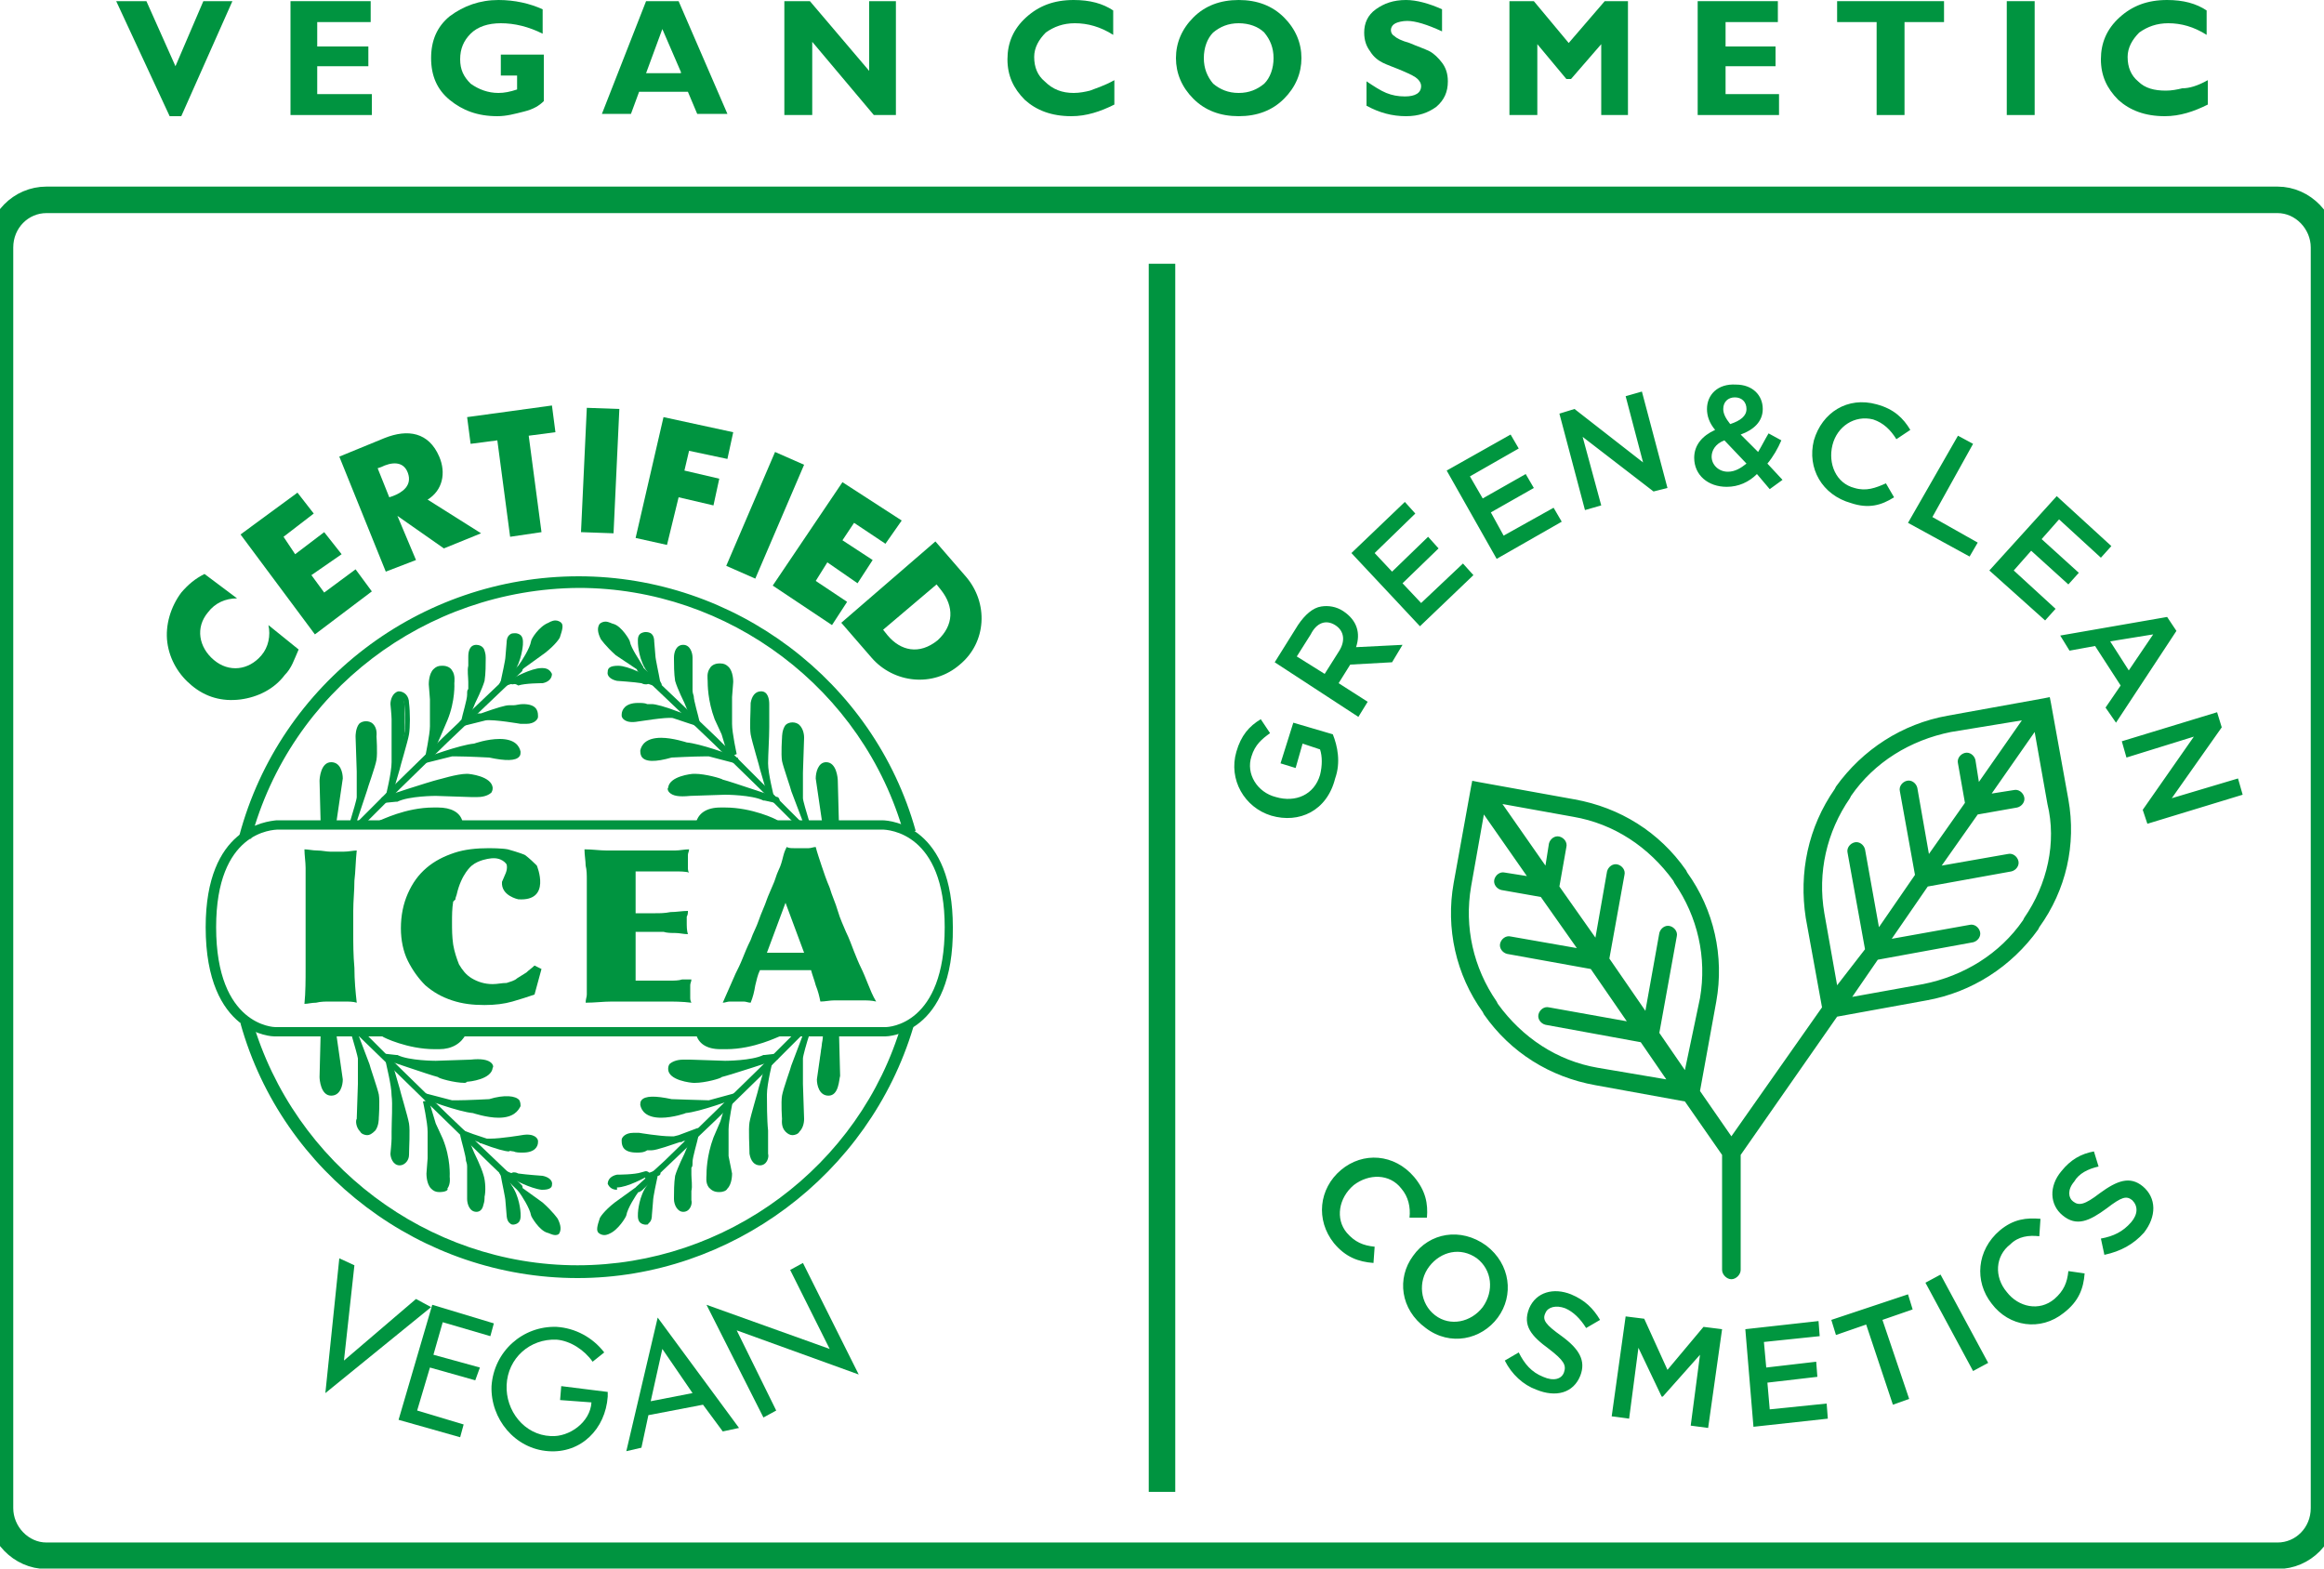 <?xml version="1.0" encoding="utf-8"?>
<!-- Generator: Adobe Illustrator 22.1.0, SVG Export Plug-In . SVG Version: 6.00 Build 0)  -->
<svg version="1.1" id="Capa_1" xmlns="http://www.w3.org/2000/svg" xmlns:xlink="http://www.w3.org/1999/xlink" x="0px" y="0px"
	 viewBox="0 0 200 135" style="enable-background:new 0 0 200 135;" xml:space="preserve">
<style type="text/css">
	.st0{fill:#009440;}
	.st1{fill:none;stroke:#009440;stroke-width:2.281;}
	.st2{clip-path:url(#SVGID_1_);fill:#00963F;}
</style>
<g>
	<polygon class="st0" points="20,0.1 15.6,10 14.6,10 10,0.1 12.6,0.1 15.1,5.7 17.5,0.1 20,0.1 	"/>
	<polygon class="st0" points="32,8.1 32,9.9 25,9.9 25,0.1 31.9,0.1 31.9,1.9 27.3,1.9 27.3,4 31.7,4 31.7,5.7 27.3,5.7 27.3,8.1 
		32,8.1 	"/>
	<path class="st0" d="M46.7,0.8v2.1C45.5,2.3,44.3,2,43.1,2c-1.1,0-2,0.3-2.6,0.9c-0.6,0.6-0.9,1.3-0.9,2.2c0,0.9,0.3,1.5,0.9,2.1
		C41.2,7.7,42,8,42.9,8c0.5,0,1-0.1,1.6-0.3V6.5h-1.4V4.7h3.7v4c-0.4,0.4-0.9,0.7-1.7,0.9c-0.8,0.2-1.5,0.4-2.3,0.4
		c-1.7,0-3-0.5-4.1-1.4c-1.1-0.9-1.6-2.1-1.6-3.6c0-1.5,0.5-2.7,1.6-3.6C39.9,0.5,41.3,0,42.9,0C44.3,0,45.6,0.3,46.7,0.8L46.7,0.8z
		"/>
	<path class="st0" d="M58.4,0.1l4.2,9.7H60l-0.8-1.9H55l-0.7,1.9h-2.5l3.8-9.7H58.4L58.4,0.1z M58.6,6.2L57,2.5l-1.4,3.8H58.6
		L58.6,6.2z"/>
	<polygon class="st0" points="77.1,0.1 77.1,9.9 75.2,9.9 69.9,3.6 69.9,9.9 67.5,9.9 67.5,0.1 69.7,0.1 74.8,6.1 74.8,0.1 
		77.1,0.1 	"/>
	<path class="st0" d="M95.9,6.9V9c-1.2,0.6-2.4,1-3.7,1c-1.7,0-3-0.5-4-1.4c-1-1-1.5-2.1-1.5-3.5c0-1.4,0.5-2.6,1.6-3.6
		c1.1-1,2.4-1.5,4.1-1.5c1.4,0,2.5,0.3,3.4,0.9V3c-1.1-0.7-2.2-1-3.3-1c-1,0-1.8,0.3-2.5,0.8c-0.6,0.6-1,1.3-1,2.1
		c0,0.9,0.3,1.6,0.9,2.1C90.6,7.7,91.4,8,92.4,8c0.5,0,1-0.1,1.4-0.2C94.3,7.6,95,7.4,95.9,6.9L95.9,6.9z"/>
	<path class="st0" d="M106.6,0c1.6,0,2.9,0.5,3.9,1.5c1,1,1.5,2.2,1.5,3.5c0,1.3-0.5,2.5-1.5,3.5c-1,1-2.3,1.5-3.9,1.5
		c-1.6,0-2.9-0.5-3.9-1.5c-1-1-1.5-2.2-1.5-3.5c0-1.3,0.5-2.5,1.5-3.5C103.7,0.5,105,0,106.6,0L106.6,0z M106.6,8
		c0.9,0,1.6-0.3,2.2-0.8c0.5-0.5,0.8-1.3,0.8-2.2c0-0.9-0.3-1.6-0.8-2.2c-0.5-0.5-1.3-0.8-2.2-0.8c-0.9,0-1.6,0.3-2.2,0.8
		c-0.5,0.5-0.8,1.3-0.8,2.2c0,0.9,0.3,1.6,0.8,2.2C105,7.7,105.7,8,106.6,8L106.6,8z"/>
	<path class="st0" d="M124.1,0.8v1.9c-1.3-0.6-2.3-0.9-3-0.9c-0.4,0-0.8,0.1-1,0.2c-0.2,0.1-0.4,0.3-0.4,0.6c0,0.2,0.1,0.4,0.3,0.5
		c0.2,0.2,0.6,0.4,1.3,0.6c0.7,0.3,1.3,0.5,1.7,0.7c0.4,0.2,0.8,0.6,1.1,1c0.3,0.4,0.5,0.9,0.5,1.6c0,0.9-0.3,1.6-1,2.2
		c-0.7,0.5-1.5,0.8-2.6,0.8c-1.2,0-2.3-0.3-3.4-0.9V7c0.6,0.4,1.2,0.8,1.7,1c0.5,0.2,1,0.3,1.6,0.3c0.9,0,1.4-0.3,1.4-0.9
		c0-0.2-0.1-0.4-0.3-0.6c-0.2-0.2-0.6-0.4-1.3-0.7c-0.7-0.3-1.3-0.5-1.7-0.7c-0.4-0.2-0.8-0.5-1.1-1c-0.3-0.4-0.5-0.9-0.5-1.6
		c0-0.8,0.3-1.5,1-2c0.7-0.5,1.5-0.8,2.6-0.8C121.9,0,123,0.3,124.1,0.8L124.1,0.8z"/>
	<polygon class="st0" points="135,3.7 138.1,0.1 140.1,0.1 140.1,9.9 137.8,9.9 137.8,3.8 135.2,6.8 134.8,6.8 132.3,3.8 132.3,9.9 
		129.9,9.9 129.9,0.1 132,0.1 135,3.7 	"/>
	<polygon class="st0" points="153.1,8.1 153.1,9.9 146.1,9.9 146.1,0.1 153,0.1 153,1.9 148.5,1.9 148.5,4 152.8,4 152.8,5.7 
		148.5,5.7 148.5,8.1 153.1,8.1 	"/>
	<polygon class="st0" points="167.3,0.1 167.3,1.9 163.9,1.9 163.9,9.9 161.5,9.9 161.5,1.9 158.1,1.9 158.1,0.1 167.3,0.1 	"/>
	<polygon class="st0" points="175.1,0.1 175.1,9.9 172.7,9.9 172.7,0.1 175.1,0.1 	"/>
	<path class="st0" d="M190,6.9V9c-1.2,0.6-2.4,1-3.7,1c-1.7,0-3-0.5-4-1.4c-1-1-1.5-2.1-1.5-3.5c0-1.4,0.5-2.6,1.6-3.6
		c1.1-1,2.4-1.5,4.1-1.5c1.4,0,2.5,0.3,3.4,0.9V3c-1.1-0.7-2.2-1-3.3-1c-1,0-1.8,0.3-2.5,0.8c-0.6,0.6-1,1.3-1,2.1
		c0,0.9,0.3,1.6,0.9,2.1c0.6,0.6,1.4,0.8,2.4,0.8c0.5,0,1-0.1,1.4-0.2C188.4,7.6,189.1,7.4,190,6.9L190,6.9z"/>
</g>
<path class="st1" d="M200,129.8c0,2.3-1.8,4.1-4,4.1H4c-2.2,0-4-1.9-4-4.1V21.3c0-2.3,1.8-4.1,4-4.1h192c2.2,0,4,1.9,4,4.1V129.8
	L200,129.8z"/>
<g>
	<polygon class="st0" points="29.6,117.1 35.8,111.8 37.1,112.5 28,119.9 29.2,108.3 30.5,108.9 29.6,117.1 	"/>
	<polygon class="st0" points="37.2,112.3 42.5,113.9 42.2,115 38.1,113.8 37.3,116.6 41.3,117.7 40.9,118.8 37,117.7 35.9,121.4 
		39.9,122.6 39.6,123.7 34.3,122.2 37.2,112.3 	"/>
	<path class="st0" d="M52.3,119.8l0,0.4c-0.2,2.8-2.3,4.9-5.1,4.7c-2.9-0.2-5-2.8-4.9-5.6c0.2-3,2.7-5.2,5.6-5.1
		c1.6,0.1,3.1,0.9,4.1,2.2l-1,0.8c-0.7-1-1.9-1.8-3.1-1.9c-2.3-0.1-4.2,1.6-4.3,3.9c-0.1,2.2,1.5,4.3,3.8,4.4
		c1.6,0.1,3.4-1.2,3.5-2.9l-2.7-0.2l0.1-1.2L52.3,119.8L52.3,119.8z"/>
	<path class="st0" d="M55.8,121.8l-0.6,2.8l-1.3,0.3l2.7-11.5l7,9.5l-1.4,0.3l-1.7-2.3L55.8,121.8L55.8,121.8z M57,116.1l-1,4.5
		l3.6-0.7L57,116.1L57,116.1z"/>
	<polygon class="st0" points="60.8,112.3 71.4,116.1 68,109.3 69.1,108.7 73.9,118.3 63.4,114.5 66.8,121.4 65.7,122 60.8,112.3 	
		"/>
	<path class="st0" d="M49.7,110c-13.4,0-25.4-9-29-21.9l1-0.3c3.6,12.4,15.1,21.1,28,21.1c12.8,0,24.3-8.5,27.9-20.8l1,0.3
		C74.8,101.1,62.9,110,49.7,110L49.7,110z M21.6,72.2l-1-0.3c3.5-13.1,15.5-22.3,29.2-22.3c13.4,0,25.4,9,29,21.9l-1,0.3
		c-3.5-12.5-15.1-21.2-28-21.2C36.6,50.7,25,59.5,21.6,72.2L21.6,72.2z"/>
	<polyline class="st0" points="30.9,71 34.1,67.8 38.4,63.6 42.4,59.7 44.8,57.5 	"/>
	<path class="st0" d="M30.9,71.3c-0.1,0-0.1,0-0.2-0.1c-0.1-0.1-0.1-0.3,0-0.4l3.2-3.2l4.2-4.1l6.4-6.1c0.1-0.1,0.3-0.1,0.4,0
		c0.1,0.1,0.1,0.3,0,0.4l-6.4,6.1L34.3,68l-3.2,3.2C31,71.2,31,71.3,30.9,71.3L30.9,71.3z"/>
	<path class="st0" d="M27.9,70.7l0-2l0-1.6c0,0,0.1-1.4,0.8-1.3c0.7,0,0.7,1.1,0.7,1.1L29,68.4l-0.3,2.4L27.9,70.7L27.9,70.7z"/>
	<path class="st0" d="M28.9,71.1l-1.3,0l-0.1-3.9c0-0.2,0.1-1.6,1-1.6c0.8,0,1,0.9,1,1.4L28.9,71.1L28.9,71.1z M28.1,70.5l0.4,0
		l0.5-3.7c0,0,0-0.8-0.4-0.8h0c-0.3,0-0.5,0.7-0.5,1.1L28.1,70.5L28.1,70.5z"/>
	<path class="st0" d="M30.4,70.9c0,0,0.6-2,0.6-2.2c0-0.2,0-2.3,0-2.3l-0.1-3c0,0,0-1.1,0.7-1.1c0.7,0,0.7,1.1,0.7,1.1s0.1,1.4,0,2
		C32.1,66,31.4,68,31.4,68L30.4,70.9L30.4,70.9z"/>
	<path class="st0" d="M30.6,71l-0.5-0.2c0.3-1,0.6-2,0.6-2.2c0-0.2,0-1.5,0-2.2l-0.1-3c0-0.1,0-0.7,0.3-1.1c0.3-0.3,0.9-0.3,1.2,0
		c0.4,0.4,0.3,1,0.3,1.1c0,0,0.1,1.4,0,2c-0.1,0.6-0.8,2.5-0.8,2.6L30.6,71L30.6,71z M31.6,62.6c-0.1,0-0.2,0-0.2,0.1
		c-0.2,0.2-0.2,0.6-0.2,0.7l0.1,3c0,0.1,0,0.7,0,1.2c0.2-0.6,0.6-1.9,0.7-2.3c0.1-0.5,0-1.9,0-1.9c0-0.1,0-0.6-0.2-0.7
		C31.7,62.7,31.7,62.6,31.6,62.6L31.6,62.6z"/>
	<path class="st0" d="M33.4,68.5c0,0,0.5-2,0.5-2.9c0-0.9-0.1-3.5-0.1-3.7c0-0.3-0.1-1.3-0.1-1.3s0-0.8,0.5-0.8
		c0.4,0,0.6,0.4,0.6,0.8c0,0.3,0.1,2,0,2.6c-0.1,0.6-0.8,3-0.8,3L33.4,68.5L33.4,68.5z"/>
	<path class="st0" d="M33.7,68.6l-0.5-0.1c0,0,0.5-2,0.5-2.9c0-0.6,0-2.2,0-3.1c0-0.3,0-0.6,0-0.6c0-0.3-0.1-1.3-0.1-1.3
		c0-0.4,0.2-1,0.7-1.1h0c0.5,0,0.9,0.4,0.9,1c0.1,0.8,0.1,2.1,0,2.7c-0.1,0.6-0.8,2.9-0.8,3L33.7,68.6L33.7,68.6z M34.1,60.6
		c0,0,0.1,1,0.1,1.3c0,0.1,0,0.3,0,0.6c0,0.7,0,1.7,0.1,2.4c0.2-0.7,0.4-1.5,0.5-1.8c0.1-0.4,0.1-1.3,0-2.5c0-0.1-0.1-0.5-0.4-0.5
		C34.2,60,34.1,60.4,34.1,60.6L34.1,60.6z"/>
	<path class="st0" d="M36.8,65.1c0,0,0.4-1.9,0.4-2.7c0-0.8,0-2.3,0-2.3L37,58.8c0,0-0.1-1.4,0.9-1.3c1,0.1,0.7,1.2,0.7,1.2
		s0.1,1.5-0.6,3.2l-0.6,1.3L36.8,65.1L36.8,65.1z"/>
	<path class="st0" d="M37.1,65.2l-0.5-0.1c0,0,0.4-1.9,0.4-2.6c0-0.8,0-2.3,0-2.3l-0.1-1.3c0-0.1,0-0.9,0.4-1.3
		c0.2-0.2,0.4-0.3,0.7-0.3l0.1,0c0.4,0,0.7,0.2,0.8,0.4c0.3,0.4,0.2,1,0.2,1.1l0,0c0,0,0.1,1.5-0.6,3.2l-0.6,1.4L37.1,65.2
		L37.1,65.2z M37.9,57.7c-0.2,0-0.3,0-0.4,0.1c-0.2,0.2-0.2,0.8-0.2,0.9l0.1,1.3c0,0,0,1.6,0,2.4c0,0,0,0,0,0.1l0.4-0.8
		c0.6-1.6,0.6-3,0.6-3c0-0.2,0.1-0.6-0.1-0.8C38.2,57.8,38.1,57.7,37.9,57.7C37.9,57.7,37.9,57.7,37.9,57.7L37.9,57.7z"/>
	<path class="st0" d="M40,62.1c0,0,0.5-1.8,0.5-2.2c0-0.5,0.1-0.5,0.1-0.7c0-0.3-0.1-1.3-0.1-1.8l0-0.9c0,0,0-0.8,0.5-0.8
		c0.5,0,0.6,0.7,0.6,0.9c0,0.2,0.1,1.3-0.1,2c-0.2,0.7-0.8,1.9-0.8,1.9L40,62.1L40,62.1z"/>
	<path class="st0" d="M40.2,62.2l-0.5-0.2c0.1-0.5,0.5-1.8,0.5-2.2c0-0.3,0-0.4,0.1-0.5c0-0.1,0-0.1,0-0.2c0-0.1,0-0.2,0-0.4
		c0-0.4-0.1-1,0-1.4l0-0.8c0-0.4,0.1-1,0.7-1c0.2,0,0.6,0.1,0.7,0.5c0.1,0.3,0.1,0.5,0.1,0.6l0,0.1c0,0.4,0,1.3-0.1,1.9
		c-0.2,0.7-0.8,1.9-0.8,1.9L40.2,62.2L40.2,62.2z M41,56c-0.2,0-0.2,0.5-0.2,0.5l0,0.9c0,0.3,0,0.9,0,1.3c0,0.2,0,0.4,0,0.5
		c0,0.1,0,0.2,0,0.3c0.1-0.3,0.3-0.7,0.4-1c0.2-0.5,0.1-1.4,0.1-1.8l0-0.1C41.3,56.5,41.2,56,41,56L41,56z"/>
	<path class="st0" d="M43.4,58.7c0,0,0.4-1.8,0.4-2.2c0-0.4,0.1-1.2,0.1-1.2s0-0.7,0.4-0.6c0.4,0.1,0.4,0.4,0.4,0.8
		c0,0-0.1,1.4-0.7,2.3L43.4,58.7l-0.1,0.2"/>
	<path class="st0" d="M43.2,59.2c0,0-0.1,0-0.1,0C43,59.1,42.9,59,43,58.8l0.1-0.2c0.1-0.5,0.4-1.8,0.4-2.1l0.1-1.2
		c0-0.1,0-0.5,0.3-0.7c0.1-0.1,0.3-0.1,0.5-0.1c0.7,0.1,0.6,0.7,0.6,1c0,0-0.1,1.4-0.8,2.4l-0.5,1l0,0L43.5,59
		C43.4,59.1,43.3,59.2,43.2,59.2L43.2,59.2z M44.2,54.9c-0.1,0-0.1,0.2-0.1,0.3L44,56.5c0,0.1,0,0.3-0.1,0.5
		c0.4-0.8,0.4-1.6,0.4-1.6C44.4,54.9,44.4,54.9,44.2,54.9L44.2,54.9z"/>
	<path class="st0" d="M44.8,57.5c0,0,1-1.5,1.2-2.2c0-0.1,0.6-1.1,1.3-1.4c0,0,1.3-0.7,0.6,0.9c0,0-0.4,0.6-1.2,1.3L44.8,57.5
		L44.8,57.5z"/>
	<path class="st0" d="M44.8,57.7c-0.1,0-0.1,0-0.2-0.1c-0.1-0.1-0.1-0.2,0-0.3c0.3-0.4,1-1.5,1.1-2.1c0-0.2,0.7-1.3,1.5-1.6l0,0
		c0,0,0.3-0.2,0.6-0.2c0.2,0,0.4,0.1,0.5,0.2c0.2,0.2,0.1,0.6-0.1,1.2c0,0.1-0.4,0.7-1.3,1.4l-1.8,1.3
		C44.9,57.7,44.8,57.7,44.8,57.7L44.8,57.7z M47.8,54c-0.1,0-0.3,0.1-0.4,0.1c-0.6,0.2-1.1,1.1-1.2,1.2c-0.1,0.3-0.3,0.7-0.5,1.1
		l0.7-0.5c0.8-0.7,1.2-1.3,1.2-1.3C47.8,54.1,47.8,54,47.8,54L47.8,54L47.8,54z"/>
	<path class="st0" d="M44.2,58.5c0,0,1.6-0.9,2.4-0.9c0.9-0.1,0.7,0.6,0,0.8c0,0-1.4,0-2.1,0.2C43.9,58.7,44.2,58.5,44.2,58.5"/>
	<path class="st0" d="M44.1,58.9c-0.1,0-0.3-0.1-0.3-0.2c0-0.2,0.1-0.3,0.3-0.3c0,0,1.6-0.9,2.5-0.9c0,0,0.1,0,0.1,0
		c0.5,0,0.7,0.3,0.8,0.5c0,0.4-0.3,0.7-0.8,0.8c-0.1,0-1.5,0-2.1,0.2C44.3,58.8,44.2,58.9,44.1,58.9L44.1,58.9z M46.7,57.9
		L46.7,57.9c-0.4,0-0.7,0.1-1.1,0.3c0.5,0,1,0,1,0c0.2,0,0.3-0.2,0.3-0.2C47,57.9,46.9,57.9,46.7,57.9L46.7,57.9z"/>
	<path class="st0" d="M39.8,62.3l1.1-0.4c0,0,0,0,0.1,0c0.1,0,0.2-0.1,0.3-0.1c0.1,0,0.1,0,0.2-0.1c0.7-0.3,2-0.7,2.3-0.7
		c0.5,0,2.2-0.5,2.3,0.6c0,0-0.1,0.5-1.1,0.3c0,0-2.4-0.4-3-0.3l-0.4,0.1L40.6,62L39.8,62.3L39.8,62.3z"/>
	<path class="st0" d="M39.8,62.5c-0.1,0-0.2-0.1-0.2-0.2c-0.1-0.1,0-0.3,0.1-0.3l1.2-0.5c0.1,0,0.1-0.1,0.3-0.1l0.1,0
		c0,0,0.1,0,0.1,0c1.4-0.5,2.1-0.7,2.4-0.7c0.1,0,0.3,0,0.4,0c0.2,0,0.5-0.1,0.8-0.1c1.1,0,1.3,0.5,1.3,1c0,0,0,0,0,0.1
		c0,0.2-0.3,0.6-1,0.6c-0.1,0-0.3,0-0.5,0c0,0-2.3-0.4-3-0.3l-0.4,0.1L39.8,62.5C39.9,62.5,39.9,62.5,39.8,62.5L39.8,62.5z M43,61.3
		c0.9,0.1,1.9,0.2,1.9,0.2c0.5,0.1,0.7,0,0.8-0.1c0-0.2-0.1-0.4-0.8-0.4c-0.3,0-0.5,0-0.8,0.1c-0.2,0-0.3,0-0.5,0h0
		C43.6,61.2,43.4,61.2,43,61.3L43,61.3z"/>
	<path class="st0" d="M36.5,65.5c0,0,3-1.1,4.3-1.3c0,0,3.4-1.1,3.7,0.5c0,0,0.3,0.9-2.4,0.2c0,0-2.9-0.1-3.3-0.1L36.5,65.5
		L36.5,65.5z"/>
	<path class="st0" d="M36.5,65.7c-0.1,0-0.2-0.1-0.2-0.1c-0.1-0.1,0-0.2,0.1-0.3c0.2-0.1,3.2-1.2,4.4-1.3c0,0,1.1-0.4,2.2-0.4
		c1.3,0,1.7,0.6,1.8,1.1c0,0.1,0,0.3-0.1,0.4c-0.3,0.4-1.2,0.4-2.6,0.1c0,0-1.9-0.1-2.8-0.1c-0.2,0-0.3,0-0.4,0L36.5,65.7
		C36.5,65.7,36.5,65.7,36.5,65.7L36.5,65.7z M40,64.6c0.9,0,2,0.1,2,0.1c0.7,0.2,1.2,0.3,1.6,0.3c0.4,0,0.5-0.1,0.5-0.1
		c0-0.2-0.1-0.8-1.3-0.8c-1,0-2.1,0.4-2.1,0.4C40.6,64.5,40.3,64.5,40,64.6L40,64.6z"/>
	<path class="st0" d="M33.1,68.8c0,0,3.9-1.3,4.6-1.5c0,0,1.5-0.5,2.4-0.4c0,0,1.9,0.2,2,1c0,0,0.1,0.6-1.7,0.4c0,0-3-0.1-3-0.1
		c0,0-2.3,0-3.4,0.5L33.1,68.8L33.1,68.8z"/>
	<path class="st0" d="M33.1,69.1c-0.1,0-0.2-0.1-0.3-0.2c0-0.1,0-0.3,0.2-0.3c0.2-0.1,3.9-1.3,4.7-1.5c0.1,0,1.6-0.5,2.5-0.5
		c0.2,0,2.1,0.2,2.2,1.2c0,0.1,0,0.2-0.1,0.4c-0.2,0.2-0.6,0.4-1.2,0.4c-0.2,0-0.4,0-0.6,0l0,0c0,0-2.9-0.1-3-0.1c0,0-2.3,0-3.3,0.5
		c0,0,0,0-0.1,0L33.1,69.1C33.1,69.1,33.1,69.1,33.1,69.1L33.1,69.1z M37.4,67.9c0.1,0,2.3,0.1,3,0.1c1.2,0.1,1.4-0.2,1.4-0.2
		c0-0.4-1-0.7-1.7-0.7l-0.1,0c-0.8,0-2.2,0.4-2.2,0.4c-0.2,0.1-0.6,0.2-1.1,0.3C37.1,67.9,37.3,67.9,37.4,67.9L37.4,67.9z"/>
	<path class="st0" d="M32.9,70.8c0,0,2.2-1,4.5-1c0,0,2-0.3,2.2,1.1L32.9,70.8L32.9,70.8z"/>
	<path class="st0" d="M39.6,71.1L39.6,71.1l-6.7,0c-0.1,0-0.2-0.1-0.3-0.2c0-0.1,0-0.2,0.1-0.3c0.1,0,2.2-1.1,4.6-1.1
		c0,0,0.2,0,0.4,0c1.1,0,1.9,0.4,2.1,1.2c0,0,0,0.1,0,0.1C39.9,71,39.7,71.1,39.6,71.1L39.6,71.1L39.6,71.1z M34.3,70.6l4.9,0
		c-0.4-0.7-1.8-0.5-1.8-0.5C36.3,70.1,35.1,70.3,34.3,70.6L34.3,70.6z"/>
	<path class="st0" d="M43.3,59.1c-0.1,0-0.2-0.1-0.2-0.2c-0.1-0.1,0-0.3,0.2-0.3l0.8-0.3c0.1,0,0.3,0,0.3,0.2c0.1,0.1,0,0.3-0.2,0.3
		L43.3,59.1C43.4,59.1,43.4,59.1,43.3,59.1L43.3,59.1z"/>
	<polyline class="st0" points="68.9,71 65.7,67.8 61.4,63.6 57.4,59.7 55,57.5 	"/>
	<path class="st0" d="M68.9,71.3c-0.1,0-0.1,0-0.2-0.1L65.5,68l-4.2-4.1l-6.4-6.1c-0.1-0.1-0.1-0.3,0-0.4c0.1-0.1,0.3-0.1,0.4,0
		l6.4,6.1l4.2,4.2l3.2,3.2c0.1,0.1,0.1,0.3,0,0.4C69,71.2,68.9,71.3,68.9,71.3L68.9,71.3z"/>
	<path class="st0" d="M71.9,70.7l0-2l0-1.6c0,0,0-1.4-0.8-1.3c-0.7,0-0.7,1.1-0.7,1.1l0.2,1.5l0.3,2.4L71.9,70.7L71.9,70.7z"/>
	<path class="st0" d="M70.8,71.1l-0.6-4.1c0-0.5,0.2-1.4,0.9-1.4h0c0.9,0,1,1.4,1,1.6L72.2,71L70.8,71.1L70.8,71.1z M71.3,66
		c-0.5,0-0.5,0.8-0.5,0.9l0.5,3.6l0.4,0l0.1-3.4C71.7,66.7,71.6,66,71.3,66L71.3,66z"/>
	<path class="st0" d="M69.4,70.9c0,0-0.6-2-0.6-2.2c0-0.2,0-2.3,0-2.3l0.1-3c0,0,0-1.1-0.7-1.1c-0.7,0-0.7,1.1-0.7,1.1s-0.1,1.4,0,2
		c0.1,0.6,0.8,2.6,0.8,2.6L69.4,70.9L69.4,70.9z"/>
	<path class="st0" d="M69.2,71l-1.1-2.9c0-0.1-0.7-2.1-0.8-2.6c-0.1-0.6,0-2,0-2c0-0.1,0-0.7,0.3-1.1c0.3-0.3,0.9-0.3,1.2,0
		c0.4,0.4,0.4,1,0.4,1.1l-0.1,3c0,0.5,0,2,0,2.2c0,0.2,0.3,1.2,0.6,2.2L69.2,71L69.2,71z M68.2,62.6c-0.1,0-0.2,0-0.2,0.1
		c-0.2,0.2-0.2,0.6-0.2,0.7c0,0-0.1,1.4,0,2c0.1,0.4,0.4,1.6,0.7,2.3c0-0.6,0-1.2,0-1.2l0.1-3c0-0.1,0-0.5-0.2-0.7
		C68.4,62.7,68.3,62.6,68.2,62.6L68.2,62.6z"/>
	<path class="st0" d="M66.4,68.5c0,0-0.5-2-0.5-2.9c0-0.9,0.1-3.5,0.1-3.7c0-0.3,0-1.3,0-1.3s0-0.8-0.5-0.8c-0.4,0-0.6,0.4-0.6,0.8
		c0,0.3-0.1,2,0,2.6c0.1,0.6,0.8,3,0.8,3L66.4,68.5L66.4,68.5z"/>
	<path class="st0" d="M66.1,68.6l-0.7-2.4c0-0.1-0.7-2.4-0.8-3c-0.1-0.6,0-1.9,0-2.7c0.1-0.6,0.4-1,0.9-1c0.6,0,0.7,0.7,0.7,1.1
		c0,0,0,1,0,1.3c0,0.1,0,0.3,0,0.7c0,0.9-0.1,2.4-0.1,3.1c0,0.9,0.5,2.8,0.5,2.9L66.1,68.6L66.1,68.6z M65.4,60
		c-0.3,0-0.4,0.4-0.4,0.5c-0.1,1.2-0.1,2.1,0,2.5c0.1,0.3,0.3,1.1,0.5,1.8c0-0.7,0-1.7,0.1-2.4c0-0.3,0-0.6,0-0.6c0-0.3,0-1.3,0-1.3
		C65.7,60.4,65.6,60,65.4,60L65.4,60L65.4,60z"/>
	<path class="st0" d="M62.9,65.1c0,0-0.4-1.9-0.4-2.7c0-0.8,0-2.3,0-2.3l0.1-1.3c0,0,0.1-1.4-0.9-1.3c-1,0.1-0.7,1.2-0.7,1.2
		s-0.1,1.5,0.6,3.2l0.6,1.3L62.9,65.1L62.9,65.1z"/>
	<path class="st0" d="M62.7,65.2l-0.6-2l-0.6-1.3c-0.6-1.6-0.6-3-0.6-3.3c0-0.2-0.1-0.7,0.2-1.1c0.1-0.2,0.4-0.4,0.8-0.4l0.1,0
		c0.3,0,0.5,0.1,0.7,0.3c0.4,0.4,0.4,1.2,0.4,1.3l-0.1,1.3c0,0,0,1.5,0,2.3c0,0.8,0.4,2.6,0.4,2.6L62.7,65.2L62.7,65.2z M61.9,57.7
		c-0.2,0-0.4,0.1-0.4,0.2c-0.2,0.2-0.1,0.6-0.1,0.7l0,0l0,0c0,0-0.1,1.4,0.6,3.1l0.4,0.8c0,0,0,0,0-0.1c0-0.8,0-2.3,0-2.3l0.1-1.4
		c0-0.2,0-0.7-0.2-0.9C62.2,57.7,62.1,57.7,61.9,57.7L61.9,57.7z"/>
	<path class="st0" d="M59.8,62.1c0,0-0.5-1.8-0.5-2.2c0-0.5-0.1-0.5-0.1-0.7c0-0.3,0.1-1.3,0.1-1.8l0-0.9c0,0,0-0.8-0.5-0.8
		c-0.5,0-0.6,0.7-0.6,0.9c0,0.2-0.1,1.3,0.1,2c0.2,0.7,0.8,1.9,0.8,1.9L59.8,62.1L59.8,62.1z"/>
	<path class="st0" d="M59.6,62.2l-0.7-1.7c0,0-0.6-1.2-0.8-1.9C58,58,58,57.1,58,56.7l0-0.1c0-0.5,0.2-1.1,0.8-1.1
		c0.6,0,0.8,0.7,0.8,1.1l0,0.8c0,0.3,0,0.9,0,1.4c0,0.2,0,0.3,0,0.4c0,0.1,0,0.2,0,0.2c0,0.1,0,0.2,0.1,0.5c0,0.4,0.4,1.7,0.5,2.2
		L59.6,62.2L59.6,62.2z M58.8,56c-0.2,0-0.3,0.4-0.3,0.6l0,0.1c0,0.3,0,1.2,0.1,1.8c0.1,0.3,0.2,0.7,0.4,1l0,0c0-0.1,0-0.2,0-0.3
		c0-0.1,0-0.2,0-0.4c0-0.4,0.1-1,0-1.3l0-0.9C59,56.5,59,56,58.8,56L58.8,56L58.8,56z"/>
	<path class="st0" d="M56.4,58.7c0,0-0.4-1.8-0.4-2.2c0-0.4-0.1-1.2-0.1-1.2s0-0.7-0.4-0.6c-0.4,0.1-0.4,0.4-0.4,0.8
		c0,0,0.1,1.4,0.8,2.3L56.4,58.7l0.1,0.2"/>
	<path class="st0" d="M56.5,59.2c-0.1,0-0.2-0.1-0.2-0.2l-0.1-0.2l0,0l-0.5-1c-0.7-0.9-0.8-2.3-0.8-2.4c0-0.4-0.1-0.9,0.6-1
		c0.2,0,0.3,0,0.5,0.1c0.3,0.2,0.3,0.6,0.3,0.7l0.1,1.2c0,0.3,0.3,1.6,0.4,2.2l0.1,0.2c0.1,0.1,0,0.3-0.1,0.3
		C56.6,59.2,56.6,59.2,56.5,59.2L56.5,59.2z M55.6,54.9c-0.2,0-0.2,0.1-0.2,0.5c0,0,0.1,0.9,0.4,1.7c0-0.2-0.1-0.4-0.1-0.6l-0.1-1.2
		C55.7,55.1,55.6,54.9,55.6,54.9L55.6,54.9z"/>
	<path class="st0" d="M55,57.5c0,0-1-1.5-1.2-2.2c0-0.1-0.6-1.1-1.3-1.4c0,0-1.3-0.7-0.6,0.9c0,0,0.4,0.6,1.3,1.3L55,57.5L55,57.5z"
		/>
	<path class="st0" d="M55,57.7c-0.1,0-0.1,0-0.2-0.1L53,56.4c-0.9-0.8-1.3-1.4-1.3-1.4c-0.3-0.6-0.3-1-0.1-1.3
		c0.1-0.1,0.3-0.2,0.5-0.2c0.3,0,0.6,0.2,0.7,0.2c0.7,0.2,1.4,1.4,1.4,1.5c0.1,0.6,0.9,1.7,1.1,2.1c0.1,0.1,0.1,0.2,0,0.3
		C55.1,57.7,55.1,57.7,55,57.7L55,57.7z M52.2,54.7c0,0,0.4,0.5,1.2,1.2l0.7,0.5c-0.2-0.4-0.4-0.8-0.5-1.1c0-0.1-0.6-1-1.1-1.2
		C52.3,54.1,52.1,54,52,54C52,54,51.9,54.1,52.2,54.7L52.2,54.7L52.2,54.7z"/>
	<path class="st0" d="M55.6,58.5c0,0-1.6-0.9-2.4-0.9c-0.9-0.1-0.7,0.6,0,0.8c0,0,1.5,0,2.1,0.2C55.9,58.7,55.6,58.5,55.6,58.5"/>
	<path class="st0" d="M55.6,58.9L55.6,58.9c-0.1,0-0.2,0-0.4-0.1c-0.6-0.1-2.1-0.2-2.1-0.2c-0.5-0.1-0.9-0.4-0.8-0.8
		c0-0.3,0.2-0.5,0.9-0.5c0.9,0,2.5,0.9,2.5,0.9c0.2,0.1,0.3,0.2,0.2,0.3C55.9,58.8,55.8,58.9,55.6,58.9L55.6,58.9z M53.2,58.1
		c0.1,0,0.5,0,1,0c-0.4-0.1-0.7-0.3-1-0.3l-0.1,0c-0.2,0-0.2,0-0.2,0C52.8,57.9,52.9,58.1,53.2,58.1L53.2,58.1L53.2,58.1z"/>
	<path class="st0" d="M60,62.3l-1.1-0.4c0,0-0.1,0-0.1,0c-0.1,0-0.2-0.1-0.3-0.1c-0.1,0-0.1,0-0.2-0.1c-0.7-0.3-2-0.7-2.3-0.7
		c-0.5,0-2.2-0.5-2.3,0.6c0,0,0.1,0.5,1.1,0.3c0,0,2.4-0.4,3.1-0.3l0.4,0.1l0.9,0.3L60,62.3L60,62.3z"/>
	<path class="st0" d="M60,62.5C59.9,62.5,59.9,62.5,60,62.5l-1.8-0.6l-0.3-0.1c-0.6-0.1-2.9,0.3-3,0.3c-1.1,0.2-1.4-0.3-1.4-0.5
		c0,0,0,0,0-0.1c0-0.4,0.3-1,1.4-1c0.3,0,0.6,0,0.8,0.1c0.2,0,0.3,0,0.4,0h0c0.3,0,1.1,0.2,2.4,0.7l0.3,0.1c0.1,0,0.1,0,0.1,0.1
		c0.1,0,0.1,0,0.1,0l1.1,0.5c0.1,0.1,0.2,0.2,0.1,0.3C60.2,62.5,60.1,62.5,60,62.5L60,62.5z M54,61.5c0,0.1,0.3,0.2,0.8,0.1
		c0.1,0,1.1-0.2,1.9-0.2c-0.4-0.1-0.6-0.2-0.7-0.2c-0.1,0-0.3,0-0.5,0c-0.2,0-0.5-0.1-0.8-0.1C54.1,61.1,54,61.3,54,61.5L54,61.5z"
		/>
	<path class="st0" d="M63.3,65.5c0,0-3-1.1-4.3-1.3c0,0-3.4-1.1-3.7,0.5c0,0-0.3,0.9,2.4,0.2c0,0,2.9-0.1,3.3-0.1L63.3,65.5
		L63.3,65.5z"/>
	<path class="st0" d="M63.3,65.7C63.3,65.7,63.3,65.7,63.3,65.7L61,65.1c0,0-0.2,0-0.4,0c-0.9,0-2.8,0.1-2.8,0.1
		c-1.4,0.4-2.3,0.4-2.6-0.1c-0.1-0.2-0.1-0.4-0.1-0.5c0.1-0.5,0.5-1.1,1.8-1.1c1,0,2.2,0.4,2.2,0.4c1.1,0.1,3.7,1,4.3,1.3h0
		c0.1,0,0.1,0,0.1,0.1c0.1,0.1,0.1,0.2,0.1,0.3C63.5,65.7,63.4,65.7,63.3,65.7L63.3,65.7z M56.9,64.1c-1.2,0-1.3,0.5-1.3,0.7
		c0,0.1,0.1,0.2,0.5,0.2c0.4,0,0.9-0.1,1.6-0.2c0.1,0,1.2-0.1,2.1-0.1c-0.3-0.1-0.5-0.1-0.7-0.1C59,64.4,57.9,64.1,56.9,64.1
		L56.9,64.1z"/>
	<path class="st0" d="M66.7,68.8c0,0-3.9-1.3-4.6-1.5c0,0-1.5-0.5-2.4-0.4c0,0-1.9,0.2-2,1c0,0-0.1,0.6,1.7,0.4c0,0,3-0.1,3-0.1
		c0,0,2.3,0,3.4,0.5L66.7,68.8L66.7,68.8z"/>
	<path class="st0" d="M66.7,69.1C66.7,69.1,66.7,69.1,66.7,69.1l-0.9-0.2c0,0,0,0-0.1,0c-1-0.5-3.3-0.5-3.3-0.5c-0.1,0-3,0.1-3,0.1
		c-1,0.1-1.5,0-1.8-0.3c-0.1-0.1-0.2-0.3-0.1-0.4c0.1-1,2-1.2,2.2-1.2c0,0,0.1,0,0.1,0c0.9,0,2.3,0.4,2.4,0.5
		c0.8,0.2,4.5,1.5,4.7,1.5c0.1,0,0.2,0.2,0.2,0.3C66.9,69,66.8,69.1,66.7,69.1L66.7,69.1z M58,67.8c0,0,0.3,0.2,1.4,0.1
		c0.7,0,3-0.1,3.1-0.1c0,0,0.3,0,0.7,0c-0.5-0.2-0.9-0.3-1.1-0.3c0,0-1.4-0.4-2.2-0.4l-0.1,0C59,67.2,58,67.4,58,67.8L58,67.8
		L58,67.8z"/>
	<path class="st0" d="M66.9,70.8c0,0-2.2-1-4.5-1c0,0-2-0.3-2.2,1.1L66.9,70.8L66.9,70.8z"/>
	<path class="st0" d="M60.2,71.1c-0.1,0-0.2,0-0.2-0.1c0-0.1-0.1-0.1-0.1-0.2c0.2-0.8,0.9-1.3,2.1-1.3c0.2,0,0.4,0,0.4,0h0
		c2.3,0,4.4,1,4.5,1.1c0.1,0.1,0.2,0.2,0.1,0.3c0,0.1-0.1,0.2-0.3,0.2L60.2,71.1L60.2,71.1L60.2,71.1z M62,70
		c-0.4,0-1.2,0.1-1.5,0.6l4.9,0c-0.8-0.3-1.9-0.5-3.1-0.5C62.4,70.1,62.2,70,62,70L62,70z"/>
	<path class="st0" d="M56.5,59.1C56.4,59.1,56.4,59.1,56.5,59.1l-0.9-0.3c-0.1-0.1-0.2-0.2-0.2-0.3c0-0.1,0.2-0.2,0.3-0.2l0.8,0.3
		c0.1,0.1,0.2,0.2,0.2,0.3C56.7,59.1,56.6,59.1,56.5,59.1L56.5,59.1z"/>
	<polyline class="st0" points="30.9,88.8 34.1,92 38.4,96.2 42.4,100.1 44.8,102.3 	"/>
	<path class="st0" d="M44.8,102.6c-0.1,0-0.1,0-0.2-0.1l-2.4-2.3l-4-3.9l-4.2-4.1L30.7,89c-0.1-0.1-0.1-0.3,0-0.4
		c0.1-0.1,0.3-0.1,0.4,0l3.2,3.2l4.2,4.1l6.4,6.1c0.1,0.1,0.1,0.3,0,0.4C44.9,102.5,44.9,102.6,44.8,102.6L44.8,102.6z"/>
	<path class="st0" d="M27.9,89l0,2l0,1.6c0,0,0.1,1.4,0.8,1.3c0.7,0,0.7-1.1,0.7-1.1L29,91.4L28.7,89L27.9,89L27.9,89z"/>
	<path class="st0" d="M28.5,94.3c-0.9,0-1-1.4-1-1.6l0.1-4l1.3,0l0.6,4.2C29.5,93.4,29.3,94.3,28.5,94.3L28.5,94.3L28.5,94.3z
		 M28.1,89.3l-0.1,3.4c0,0.3,0.2,1,0.5,1V94l0-0.3c0.4,0,0.4-0.8,0.4-0.8l-0.5-3.7L28.1,89.3L28.1,89.3z"/>
	<path class="st0" d="M30.4,88.9c0,0,0.6,2,0.6,2.2c0,0.2,0,2.3,0,2.3l-0.1,3c0,0,0,1.1,0.7,1.1c0.7,0,0.7-1.1,0.7-1.1s0.1-1.4,0-2
		c-0.1-0.6-0.8-2.6-0.8-2.6L30.4,88.9L30.4,88.9z"/>
	<path class="st0" d="M31.6,97.7c-0.2,0-0.5-0.1-0.6-0.3c-0.4-0.4-0.4-1-0.3-1.1l0.1-3c0-0.7,0-2,0-2.2c0-0.1-0.3-1.2-0.6-2.2
		l0.5-0.2l1.1,2.9c0,0.1,0.7,2.1,0.8,2.6c0.1,0.6,0,2,0,2c0,0.1,0,0.7-0.3,1.1C32,97.6,31.8,97.7,31.6,97.7L31.6,97.7z M31.3,92.1
		c0,0.6,0,1.2,0,1.2l-0.1,3c0,0.1,0,0.5,0.2,0.7c0.1,0.1,0.3,0.1,0.4,0c0.2-0.2,0.2-0.6,0.2-0.7c0,0,0.1-1.4,0-2
		C31.9,94,31.5,92.7,31.3,92.1L31.3,92.1z"/>
	<path class="st0" d="M33.4,91.3c0,0,0.5,2,0.5,2.9c0,0.9-0.1,3.5-0.1,3.7c0,0.3-0.1,1.3-0.1,1.3s0,0.8,0.5,0.8
		c0.4,0,0.6-0.4,0.6-0.8c0-0.3,0.1-2,0-2.6c-0.1-0.6-0.8-3-0.8-3L33.4,91.3L33.4,91.3z"/>
	<path class="st0" d="M34.4,100.3L34.4,100.3L34.4,100.3c-0.6,0-0.8-0.7-0.8-1c0,0,0.1-1,0.1-1.3c0-0.1,0-0.3,0-0.6
		c0-0.9,0.1-2.4,0-3.1c0-0.9-0.5-2.8-0.5-2.9l0.5-0.1l0.7,2.4c0,0.1,0.7,2.4,0.8,3c0.1,0.6,0,2.1,0,2.7
		C35.2,99.9,34.8,100.3,34.4,100.3L34.4,100.3z M34.2,94.9c0,0.7,0,1.7-0.1,2.4c0,0.3,0,0.6,0,0.6c0,0.3-0.1,1.3-0.1,1.3
		c0,0.2,0.1,0.5,0.2,0.5l0,0.3v-0.3c0.3,0,0.3-0.4,0.3-0.5c0.1-1.2,0.1-2.1,0-2.5C34.7,96.4,34.4,95.6,34.2,94.9L34.2,94.9z"/>
	<path class="st0" d="M36.8,94.7c0,0,0.4,1.9,0.4,2.7c0,0.8,0,2.3,0,2.3L37,101c0,0-0.1,1.4,0.9,1.3c1-0.1,0.7-1.2,0.7-1.2
		s0.1-1.5-0.6-3.2l-0.6-1.3L36.8,94.7L36.8,94.7z"/>
	<path class="st0" d="M37.8,102.6c-0.3,0-0.5-0.1-0.7-0.3c-0.4-0.4-0.4-1.2-0.4-1.3l0.1-1.3c0,0,0-1.5,0-2.3c0-0.8-0.4-2.6-0.4-2.6
		l0.5-0.1l0.6,2l0.6,1.3c0.7,1.7,0.6,3.2,0.6,3.3c0,0,0.1,0.6-0.2,1C38.6,102.4,38.4,102.6,37.8,102.6L37.8,102.6L37.8,102.6z
		 M37.5,97.3C37.5,97.3,37.5,97.3,37.5,97.3c0,0.9,0,2.4,0,2.4l-0.1,1.4c0,0.2,0,0.7,0.2,0.9c0.1,0.1,0.2,0.1,0.3,0.1v0.3l0-0.3
		c0.2,0,0.3-0.1,0.4-0.2c0.2-0.2,0.1-0.6,0.1-0.7c0-0.1,0.1-1.5-0.6-3.1L37.5,97.3L37.5,97.3z"/>
	<path class="st0" d="M40,97.7c0,0,0.5,1.8,0.5,2.2c0,0.5,0.1,0.5,0.1,0.7c0,0.3-0.1,1.3-0.1,1.8l0,0.9c0,0,0,0.8,0.5,0.8
		c0.5,0,0.6-0.7,0.6-0.9c0-0.2,0.1-1.3-0.1-2c-0.2-0.7-0.8-1.9-0.8-1.9L40,97.7L40,97.7z"/>
	<path class="st0" d="M41,104.3L41,104.3L41,104.3c-0.6,0-0.8-0.7-0.8-1.1l0-0.9c0-0.3,0-0.9,0-1.3c0-0.2,0-0.3,0-0.4
		c0-0.1,0-0.2,0-0.2c0-0.1,0-0.2-0.1-0.5c0-0.4-0.4-1.7-0.5-2.2l0.5-0.2l0.7,1.7c0,0,0.6,1.2,0.8,1.9c0.2,0.6,0.2,1.5,0.1,1.9l0,0.1
		c0,0.1,0,0.3-0.1,0.6C41.5,104.2,41.2,104.3,41,104.3L41,104.3z M40.8,100.3c0,0.1,0,0.2,0,0.3c0,0.1,0,0.3,0,0.5
		c0,0.4-0.1,1,0,1.3l0,0.9c0,0.1,0,0.5,0.2,0.5l0,0.3v-0.3l0,0c0,0,0.1,0,0.2-0.2c0.1-0.1,0.1-0.3,0.1-0.4l0-0.1
		c0-0.3,0-1.2-0.1-1.8C41.1,101,40.9,100.7,40.8,100.3L40.8,100.3z"/>
	<path class="st0" d="M43.4,101.1c0,0,0.4,1.8,0.4,2.2c0,0.4,0.1,1.2,0.1,1.2s0,0.7,0.4,0.6c0.4-0.1,0.4-0.4,0.4-0.8
		c0,0-0.1-1.4-0.7-2.3L43.4,101.1l-0.1-0.3"/>
	<path class="st0" d="M44.2,105.4c-0.1,0-0.2,0-0.3-0.1c-0.3-0.2-0.3-0.7-0.3-0.7l-0.1-1.2c0-0.3-0.3-1.6-0.4-2.2L43,101
		c-0.1-0.1,0-0.3,0.1-0.3c0.1-0.1,0.3,0,0.3,0.1l0.1,0.2l0,0l0.5,1c0.7,0.9,0.8,2.3,0.8,2.4c0,0.3,0.1,0.9-0.6,1
		C44.3,105.4,44.2,105.4,44.2,105.4L44.2,105.4z M44,102.8c0,0.2,0.1,0.4,0.1,0.6l0.1,1.2c0,0.2,0.1,0.3,0.1,0.4
		c0.2,0,0.2,0,0.2-0.5C44.4,104.4,44.3,103.5,44,102.8L44,102.8z"/>
	<path class="st0" d="M44.8,102.3c0,0,1,1.5,1.2,2.2c0,0.1,0.6,1.1,1.3,1.4c0,0,1.3,0.7,0.6-0.9c0,0-0.4-0.6-1.2-1.3L44.8,102.3
		L44.8,102.3z"/>
	<path class="st0" d="M47.8,106.3L47.8,106.3c-0.3,0-0.6-0.2-0.7-0.2c-0.7-0.2-1.4-1.4-1.4-1.5c-0.1-0.6-0.8-1.7-1.1-2.1
		c-0.1-0.1-0.1-0.2,0-0.3c0.1-0.1,0.2-0.1,0.3,0l1.8,1.3c0.9,0.8,1.3,1.4,1.3,1.4c0.3,0.6,0.3,1,0.1,1.3
		C48.1,106.2,48,106.3,47.8,106.3L47.8,106.3z M45.7,103.3c0.2,0.4,0.4,0.8,0.5,1.2c0,0.1,0.6,1,1.1,1.2c0.1,0.1,0.3,0.2,0.4,0.2
		l0,0c0,0,0,0,0,0c0,0,0-0.2-0.2-0.7l0,0c0,0-0.4-0.5-1.2-1.2L45.7,103.3L45.7,103.3z"/>
	<path class="st0" d="M44.2,101.2c0,0,1.6,0.9,2.4,0.9c0.9,0,0.7-0.6,0-0.8c0,0-1.4,0-2.1-0.2C43.9,101.1,44.2,101.2,44.2,101.2"/>
	<path class="st0" d="M46.7,102.4L46.7,102.4l-0.1,0c-0.9-0.1-2.5-0.9-2.5-1c-0.2-0.1-0.3-0.2-0.2-0.3c0-0.1,0.2-0.2,0.3-0.2
		c0.1,0,0.2,0,0.4,0.1c0.7,0.1,2.1,0.2,2.1,0.2c0.5,0.1,0.9,0.4,0.8,0.8C47.5,102.2,47.3,102.4,46.7,102.4L46.7,102.4z M45.6,101.6
		c0.4,0.1,0.7,0.3,1,0.3l0.1,0l0,0c0.2,0,0.2,0,0.2-0.1c0,0-0.1-0.1-0.4-0.2C46.6,101.7,46.2,101.7,45.6,101.6L45.6,101.6z"/>
	<path class="st0" d="M39.8,97.5l1.1,0.5c0,0,0,0,0.1,0c0.1,0,0.2,0.1,0.3,0.1c0.1,0,0.1,0,0.2,0.1c0.7,0.3,2,0.7,2.3,0.7
		c0.5,0,2.2,0.5,2.3-0.6c0,0-0.1-0.5-1.1-0.3c0,0-2.4,0.4-3,0.3l-0.4-0.1l-0.9-0.3L39.8,97.5L39.8,97.5z"/>
	<path class="st0" d="M45,99.2c-0.3,0-0.6,0-0.8-0.1c-0.2,0-0.3-0.1-0.4,0c-0.3,0-1.1-0.2-2.4-0.7c-0.1,0-0.1,0-0.2-0.1
		c-0.1,0-0.2-0.1-0.3-0.1l-0.1,0l-1.1-0.5c-0.1-0.1-0.2-0.2-0.1-0.3c0.1-0.1,0.2-0.2,0.3-0.1l0.8,0.3l0.9,0.3l0.3,0.1
		c0.1,0,0.2,0,0.3,0c0.9,0,2.7-0.3,2.7-0.3c1.1-0.2,1.4,0.3,1.4,0.5c0,0,0,0,0,0.1C46.3,98.7,46,99.2,45,99.2L45,99.2z M43.7,98.6
		c0.1,0,0.3,0,0.5,0c0.2,0,0.5,0.1,0.8,0.1c0.7,0,0.8-0.3,0.8-0.4c-0.1-0.1-0.3-0.2-0.8-0.1c-0.1,0-1.1,0.2-1.9,0.2
		C43.5,98.6,43.7,98.6,43.7,98.6L43.7,98.6z"/>
	<path class="st0" d="M36.5,94.3c0,0,3,1.1,4.3,1.3c0,0,3.4,1.2,3.7-0.5c0,0,0.3-0.9-2.4-0.2c0,0-2.9,0.1-3.3,0.1L36.5,94.3
		L36.5,94.3z"/>
	<path class="st0" d="M42.9,96.2c-1,0-2.2-0.4-2.2-0.4c-1.2-0.1-4.2-1.2-4.3-1.3c-0.1-0.1-0.1-0.2-0.1-0.3c0.1-0.1,0.2-0.2,0.3-0.1
		l2.3,0.6c0,0,0.2,0,0.4,0c0.9,0,2.8-0.1,2.8-0.1c1.3-0.4,2.3-0.3,2.6,0.1c0.1,0.2,0.1,0.4,0.1,0.5C44.6,95.6,44.2,96.2,42.9,96.2
		L42.9,96.2z M40,95.2c0.3,0.1,0.5,0.1,0.7,0.1c0.1,0,1.2,0.4,2.1,0.4c1.2,0,1.3-0.5,1.3-0.7c0-0.1-0.1-0.2-0.5-0.2
		c-0.4,0-0.9,0.1-1.6,0.3C42,95.1,41,95.2,40,95.2L40,95.2z"/>
	<path class="st0" d="M33.1,91c0,0,3.9,1.3,4.6,1.5c0,0,1.5,0.5,2.4,0.4c0,0,1.9-0.2,2-1c0,0,0.1-0.6-1.7-0.4c0,0-3,0.1-3,0.1
		c0,0-2.3,0-3.4-0.5L33.1,91L33.1,91z"/>
	<path class="st0" d="M40,93.2c-0.9,0-2.3-0.4-2.3-0.5c-0.8-0.2-4.5-1.5-4.6-1.5c-0.1,0-0.2-0.2-0.2-0.3c0-0.1,0.2-0.2,0.3-0.2
		l0.9,0.1c0,0,0,0,0.1,0c1,0.5,3.3,0.5,3.3,0.5c0.1,0,3-0.1,3-0.1c0.9-0.1,1.5,0,1.8,0.3c0.1,0.1,0.2,0.3,0.1,0.4
		c-0.1,1-2,1.2-2.2,1.2C40.1,93.2,40,93.2,40,93.2L40,93.2z M36.7,91.9c0.5,0.2,0.9,0.3,1.1,0.3c0,0,1.5,0.5,2.3,0.4
		c0.7-0.1,1.7-0.3,1.7-0.7c0,0-0.1-0.2-0.8-0.2c-0.2,0-0.3,0-0.5,0c-0.5,0-3,0.1-3.1,0.1C37.4,91.9,37.1,91.9,36.7,91.9L36.7,91.9z"
		/>
	<path class="st0" d="M32.9,89c0,0,2.2,1,4.5,1c0,0,2,0.3,2.2-1.1L32.9,89L32.9,89z"/>
	<path class="st0" d="M37.8,90.3L37.8,90.3c-0.3,0-0.4,0-0.4,0h0c-2.3,0-4.4-1-4.5-1.1c-0.1-0.1-0.2-0.2-0.1-0.3
		c0-0.1,0.1-0.2,0.3-0.2l6.7,0h0c0.1,0,0.2,0,0.2,0.1c0,0.1,0.1,0.1,0.1,0.2C39.7,89.8,38.9,90.3,37.8,90.3L37.8,90.3z M34.3,89.2
		c0.8,0.3,1.9,0.5,3,0.5c0.1,0,1.4,0.2,1.8-0.5L34.3,89.2L34.3,89.2z"/>
	<path class="st0" d="M44.1,101.5C44.1,101.5,44,101.5,44.1,101.5l-0.9-0.3c-0.1-0.1-0.2-0.2-0.2-0.3c0.1-0.1,0.2-0.2,0.3-0.2
		l0.8,0.3c0.1,0.1,0.2,0.2,0.2,0.3C44.3,101.4,44.2,101.5,44.1,101.5L44.1,101.5z"/>
	<polyline class="st0" points="68.9,88.8 65.7,92 61.4,96.2 57.4,100.1 55,102.3 	"/>
	<path class="st0" d="M55,102.6c-0.1,0-0.1,0-0.2-0.1c-0.1-0.1-0.1-0.3,0-0.4l2.4-2.2l4-3.9l4.2-4.1l3.2-3.2c0.1-0.1,0.3-0.1,0.4,0
		c0.1,0.1,0.1,0.3,0,0.4l-3.2,3.2l-4.2,4.1l-6.4,6.1C55.1,102.5,55.1,102.6,55,102.6L55,102.6z"/>
	<path class="st0" d="M71.9,89l0,2l0,1.6c0,0,0,1.4-0.8,1.3c-0.7,0-0.7-1.1-0.7-1.1l0.2-1.6l0.3-2.4L71.9,89L71.9,89z"/>
	<path class="st0" d="M71.3,94.3L71.3,94.3c-0.8,0-1-0.9-1-1.4l0.6-4.2l1.3,0l0.1,3.9C72.2,92.9,72.2,94.3,71.3,94.3L71.3,94.3z
		 M70.8,93c0,0,0,0.8,0.4,0.8l0,0.3v-0.3c0.3,0,0.5-0.7,0.5-1.1l-0.1-3.4l-0.4,0L70.8,93L70.8,93z"/>
	<path class="st0" d="M69.4,88.9c0,0-0.6,2-0.6,2.2c0,0.2,0,2.3,0,2.3l0.1,3c0,0,0,1.1-0.7,1.1c-0.7,0-0.7-1.1-0.7-1.1s-0.1-1.4,0-2
		c0.1-0.6,0.8-2.6,0.8-2.6L69.4,88.9L69.4,88.9z"/>
	<path class="st0" d="M68.2,97.7c-0.2,0-0.4-0.1-0.6-0.3c-0.4-0.4-0.3-1-0.3-1.1c0,0-0.1-1.4,0-2c0.1-0.6,0.8-2.5,0.8-2.6l1.1-2.9
		c0-0.1,0.2-0.2,0.3-0.2c0.1,0,0.2,0.2,0.2,0.3c-0.3,0.9-0.6,2-0.6,2.2c0,0.2,0,1.7,0,2.2l0.1,3c0,0.1,0,0.7-0.4,1.1
		C68.7,97.6,68.4,97.7,68.2,97.7L68.2,97.7z M68.5,92.1c-0.2,0.7-0.6,1.9-0.7,2.3c-0.1,0.5,0,1.9,0,1.9c0,0.2,0,0.6,0.2,0.7
		c0.1,0.1,0.3,0.1,0.4,0c0.2-0.2,0.2-0.6,0.2-0.7l-0.1-3C68.5,93.2,68.5,92.7,68.5,92.1L68.5,92.1z"/>
	<path class="st0" d="M66.4,91.3c0,0-0.5,2-0.5,2.9c0,0.9,0.1,3.5,0.1,3.7c0,0.3,0,1.3,0,1.3s0,0.8-0.5,0.8c-0.4,0-0.6-0.4-0.6-0.8
		c0-0.3-0.1-2,0-2.6c0.1-0.6,0.8-3,0.8-3L66.4,91.3L66.4,91.3z"/>
	<path class="st0" d="M65.4,100.3c-0.5,0-0.8-0.4-0.9-1c0-0.6-0.1-2.1,0-2.7c0.1-0.6,0.8-2.9,0.8-3l0.7-2.4l0.5,0.1
		c0,0-0.5,2-0.5,2.9c0,0.6,0,2.2,0.1,3.1c0,0.3,0,0.6,0,0.7c0,0.3,0,1.3,0,1.3C66.2,99.6,66,100.3,65.4,100.3L65.4,100.3L65.4,100.3
		z M65.5,94.9c-0.2,0.7-0.4,1.5-0.5,1.8c-0.1,0.4-0.1,1.3,0,2.5c0,0.1,0.1,0.5,0.3,0.5v0.3l0-0.3c0.1,0,0.2-0.3,0.2-0.5
		c0,0,0-1,0-1.3c0-0.1,0-0.3,0-0.6C65.6,96.6,65.5,95.7,65.5,94.9L65.5,94.9z"/>
	<path class="st0" d="M62.9,94.7c0,0-0.4,1.9-0.4,2.7c0,0.8,0,2.3,0,2.3l0.1,1.3c0,0,0.1,1.4-0.9,1.3c-1-0.1-0.7-1.2-0.7-1.2
		s-0.1-1.5,0.6-3.2l0.6-1.3L62.9,94.7L62.9,94.7z"/>
	<path class="st0" d="M61.9,102.6L61.9,102.6c-0.5,0-0.7-0.2-0.9-0.4c-0.3-0.4-0.2-0.9-0.2-1.1c0-0.2,0-1.6,0.6-3.2l0.6-1.4l0.6-2
		l0.5,0.1c0,0-0.4,1.9-0.4,2.6c0,0.8,0,2.3,0,2.3L63,101c0,0.1,0,0.9-0.4,1.3C62.5,102.5,62.2,102.6,61.9,102.6L61.9,102.6z
		 M62.3,97.3L62,98.1c-0.6,1.6-0.6,3-0.6,3l0,0l0,0c0,0.1-0.1,0.5,0.1,0.7c0.1,0.1,0.2,0.2,0.4,0.2l0,0.3v-0.3c0.1,0,0.2,0,0.3-0.1
		c0.2-0.2,0.2-0.7,0.2-0.9l-0.1-1.3C62.4,99.7,62.3,98.2,62.3,97.3C62.3,97.3,62.3,97.3,62.3,97.3L62.3,97.3z"/>
	<path class="st0" d="M59.8,97.7c0,0-0.5,1.8-0.5,2.2c0,0.5-0.1,0.5-0.1,0.7c0,0.3,0.1,1.3,0.1,1.8l0,0.9c0,0,0,0.8-0.5,0.8
		c-0.5,0-0.6-0.7-0.6-0.9c0-0.2-0.1-1.3,0.1-2c0.2-0.7,0.8-1.9,0.8-1.9L59.8,97.7L59.8,97.7z"/>
	<path class="st0" d="M58.8,104.3c-0.5,0-0.8-0.6-0.8-1.1l0-0.1c0-0.4,0-1.3,0.1-1.9c0.2-0.7,0.8-1.9,0.8-1.9l0.7-1.7l0.5,0.2
		c-0.1,0.5-0.5,1.8-0.5,2.2c0,0.3,0,0.4-0.1,0.5c0,0.1,0,0.1,0,0.2c0,0.1,0,0.2,0,0.4c0,0.4,0.1,1,0,1.4l0,0.8
		C59.6,103.6,59.4,104.3,58.8,104.3L58.8,104.3L58.8,104.3z M59,100.3c-0.1,0.3-0.3,0.7-0.4,1c-0.2,0.5-0.1,1.4-0.1,1.7l0,0.1
		c0,0.2,0.1,0.6,0.3,0.6v0.3l0-0.3c0.2,0,0.2-0.4,0.2-0.5l0-0.9c0-0.3,0-0.9,0-1.3c0-0.2,0-0.4,0-0.4C59,100.5,59,100.4,59,100.3
		L59,100.3L59,100.3z"/>
	<path class="st0" d="M56.4,101.1c0,0-0.4,1.8-0.4,2.2c0,0.4-0.1,1.2-0.1,1.2s0,0.7-0.4,0.6c-0.4-0.1-0.4-0.4-0.4-0.8
		c0,0,0.1-1.4,0.8-2.3L56.4,101.1l0.1-0.3"/>
	<path class="st0" d="M55.6,105.4c0,0-0.1,0-0.1,0c-0.7-0.1-0.6-0.7-0.6-1c0-0.1,0.1-1.5,0.8-2.4l0.5-1l0,0l0.1-0.2
		c0.1-0.1,0.2-0.2,0.3-0.1c0.1,0.1,0.2,0.2,0.1,0.3l-0.1,0.2c-0.1,0.5-0.4,1.8-0.4,2.2l-0.1,1.2c0,0.1,0,0.5-0.3,0.7
		C55.8,105.4,55.7,105.4,55.6,105.4L55.6,105.4z M55.8,102.8c-0.4,0.8-0.4,1.6-0.4,1.6c0,0.4,0,0.4,0.2,0.5c0.1,0,0.1-0.2,0.1-0.3
		l0.1-1.2C55.8,103.2,55.8,103,55.8,102.8L55.8,102.8z"/>
	<path class="st0" d="M55,102.3c0,0-1,1.5-1.2,2.2c0,0.1-0.6,1.1-1.3,1.4c0,0-1.3,0.7-0.6-0.9c0,0,0.4-0.6,1.3-1.3L55,102.3
		L55,102.3z"/>
	<path class="st0" d="M52,106.3c-0.2,0-0.4-0.1-0.5-0.2c-0.2-0.2-0.1-0.6,0.1-1.2c0-0.1,0.4-0.7,1.3-1.4l1.8-1.3
		c0.1-0.1,0.2-0.1,0.3,0c0.1,0.1,0.1,0.2,0,0.3c-0.3,0.4-1,1.5-1.1,2.1c0,0.1-0.7,1.3-1.5,1.6l0,0C52.6,106.1,52.3,106.3,52,106.3
		L52,106.3z M54.1,103.3l-0.7,0.5c-0.8,0.7-1.2,1.3-1.2,1.3c-0.2,0.5-0.2,0.7-0.2,0.7l0,0c0.1,0,0.3-0.1,0.4-0.1
		c0.6-0.2,1.1-1.1,1.2-1.2C53.6,104.1,53.8,103.7,54.1,103.3L54.1,103.3z"/>
	<path class="st0" d="M55.6,101.2c0,0-1.6,0.9-2.4,0.9c-0.9,0-0.7-0.6,0-0.8c0,0,1.5,0,2.1-0.2C55.9,101.1,55.6,101.2,55.6,101.2"/>
	<path class="st0" d="M53.1,102.4c-0.5,0-0.7-0.3-0.8-0.5c0-0.4,0.3-0.7,0.8-0.8c0.1,0,1.5,0,2.1-0.2c0.3-0.1,0.4-0.1,0.4-0.1
		c0.1,0,0.3,0.1,0.3,0.2c0,0.2-0.1,0.3-0.3,0.3c0,0-1.6,0.9-2.5,0.9L53.1,102.4L53.1,102.4z M52.8,101.9c0,0,0.1,0,0.2,0l0.1,0
		c0.3,0,0.6-0.1,1-0.3c-0.5,0-1,0-1,0C52.9,101.7,52.8,101.8,52.8,101.9L52.8,101.9L52.8,101.9z"/>
	<path class="st0" d="M60,97.5L58.9,98c0,0-0.1,0-0.1,0c-0.1,0-0.2,0.1-0.3,0.1c-0.1,0-0.1,0-0.2,0.1c-0.7,0.3-2,0.7-2.3,0.7
		c-0.5,0-2.2,0.5-2.3-0.6c0,0,0.1-0.5,1.1-0.3c0,0,2.4,0.4,3.1,0.3l0.4-0.1l0.9-0.3L60,97.5L60,97.5z"/>
	<path class="st0" d="M54.8,99.2c-1.1,0-1.3-0.5-1.3-1c0,0,0,0,0-0.1c0-0.2,0.3-0.6,1-0.6c0.1,0,0.3,0,0.5,0c0,0,1.8,0.3,2.7,0.3
		l0,0c0.1,0,0.2,0,0.3,0l0.4-0.1l1.6-0.6c0.1,0,0.3,0,0.3,0.1c0.1,0.1,0,0.3-0.1,0.3L59,98.2c0,0-0.1,0-0.2,0c0,0-0.1,0.1-0.2,0.1
		c-0.1,0-0.1,0-0.1,0c-0.6,0.2-2,0.7-2.4,0.7c-0.1,0-0.3,0-0.4,0C55.4,99.2,55.1,99.2,54.8,99.2L54.8,99.2z M54,98.3
		c0,0.2,0.1,0.4,0.8,0.4c0.3,0,0.5,0,0.8-0.1c0.2,0,0.3,0,0.5,0h0c0.1,0,0.4-0.1,0.7-0.2c-0.9-0.1-1.9-0.2-1.9-0.2
		C54.3,98.1,54.1,98.2,54,98.3L54,98.3z"/>
	<path class="st0" d="M63.3,94.3c0,0-3,1.1-4.3,1.3c0,0-3.4,1.2-3.7-0.5c0,0-0.3-0.9,2.4-0.2c0,0,2.9,0.1,3.3,0.1L63.3,94.3
		L63.3,94.3z"/>
	<path class="st0" d="M56.9,96.2c-1.3,0-1.7-0.6-1.8-1.1c0-0.1,0-0.3,0.1-0.4c0.3-0.4,1.2-0.4,2.6-0.1l0,0c0.1,0,2.8,0.1,3.2,0.1
		l2.2-0.6c0.1,0,0.2,0,0.3,0.1c0.1,0.1,0,0.3-0.1,0.3c-0.2,0.1-3.2,1.2-4.4,1.3C59.1,95.8,57.9,96.2,56.9,96.2L56.9,96.2z
		 M56.1,94.8c-0.4,0-0.5,0.1-0.5,0.1c0,0.2,0.1,0.8,1.3,0.8c1,0,2.1-0.4,2.1-0.4c0.2,0,0.5-0.1,0.8-0.2c-0.9,0-1.9-0.1-2-0.1
		C57,94.9,56.5,94.8,56.1,94.8L56.1,94.8z"/>
	<path class="st0" d="M66.7,91c0,0-3.9,1.3-4.6,1.5c0,0-1.5,0.5-2.4,0.4c0,0-1.9-0.2-2-1c0,0-0.1-0.6,1.7-0.4c0,0,3,0.1,3,0.1
		c0,0,2.3,0,3.4-0.5L66.7,91L66.7,91z"/>
	<path class="st0" d="M59.8,93.2c-0.1,0-0.1,0-0.1,0c-0.2,0-2.2-0.2-2.2-1.2c0-0.1,0-0.2,0.1-0.4c0.2-0.2,0.6-0.4,1.2-0.4
		c0.2,0,0.4,0,0.6,0l0,0c0,0,2.9,0.1,3,0.1c0,0,2.3,0,3.3-0.5c0,0,0,0,0.1,0l0.9-0.1c0.1,0,0.3,0.1,0.3,0.2c0,0.1,0,0.3-0.2,0.3
		c-0.2,0.1-3.9,1.3-4.7,1.5C62.1,92.8,60.7,93.2,59.8,93.2L59.8,93.2z M58.8,91.8C58.1,91.8,58,92,58,92c0,0.4,1,0.7,1.7,0.7
		c0,0,0.1,0,0.1,0c0.8,0,2.2-0.4,2.2-0.4c0.2-0.1,0.6-0.2,1.1-0.4c-0.4,0-0.7,0-0.7,0c-0.1,0-2.3-0.1-3-0.1
		C59.1,91.8,59,91.8,58.8,91.8L58.8,91.8z"/>
	<path class="st0" d="M66.9,89c0,0-2.2,1-4.5,1c0,0-2,0.3-2.2-1.1L66.9,89L66.9,89z"/>
	<path class="st0" d="M62,90.3c-1.2,0-1.9-0.5-2.1-1.3c0-0.1,0-0.2,0.1-0.2c0.1-0.1,0.1-0.1,0.2-0.1l6.7,0c0.1,0,0.2,0.1,0.3,0.2
		c0,0.1,0,0.2-0.1,0.3c-0.1,0-2.2,1.1-4.6,1.1C62.4,90.3,62.3,90.3,62,90.3L62,90.3z M60.6,89.2c0.4,0.7,1.8,0.5,1.8,0.5
		c1.2,0,2.3-0.3,3.1-0.5L60.6,89.2L60.6,89.2z"/>
	<path class="st0" d="M55.7,101.5c-0.1,0-0.2-0.1-0.2-0.2c-0.1-0.1,0-0.3,0.2-0.3l0.8-0.3c0.1-0.1,0.3,0,0.3,0.2
		c0.1,0.1,0,0.3-0.2,0.3L55.7,101.5C55.7,101.5,55.7,101.5,55.7,101.5L55.7,101.5z"/>
	<path class="st0" d="M76.2,89.2C76.2,89.2,76.2,89.2,76.2,89.2l-0.3,0c0,0-0.1,0-0.1,0H50.1l-0.4,0l-25.6,0c0,0-0.1,0-0.1,0l-0.4,0
		l0,0c-0.1,0-5.9-0.1-5.9-9.4c0-8.6,5.2-9.1,6.1-9.2c0,0,0.1,0,0.1,0h51.9c0,0,0.1,0,0.1,0c0.9,0,6.1,0.6,6.1,9.2
		C82.1,89.1,76.3,89.2,76.2,89.2L76.2,89.2z M24,88.4h25.7l0.4,0l25.6,0c0,0,0.1,0,0.1,0l0.4,0c0.3,0,5.1-0.2,5.1-8.6
		c0-8.1-4.8-8.4-5.4-8.4c0,0-0.1,0-0.2,0H24.1c0,0-0.1,0-0.1,0h0c-0.6,0-5.4,0.2-5.4,8.4c0,8.5,5,8.6,5.1,8.6l0.2,0
		C23.9,88.4,23.9,88.4,24,88.4L24,88.4z"/>
	<path class="st0" d="M30.5,83.3c0,1.1,0.1,2.1,0.2,3c-0.3-0.1-0.7-0.1-1.1-0.1c-0.4,0-0.8,0-1.2,0c-0.4,0-0.8,0-1.2,0.1
		c-0.4,0-0.7,0.1-1,0.1c0.1-1,0.1-2.1,0.1-3.1c0-1,0-2,0-3.1c0-0.2,0-0.6,0-0.9c0-0.4,0-0.7,0-1.1c0-0.4,0-0.8,0-1.1
		c0-0.4,0-0.7,0-0.9c0-0.4,0-0.9,0-1.5c0-0.5-0.1-1.1-0.1-1.6c0.3,0,0.7,0.1,1.1,0.1c0.4,0,0.8,0.1,1.1,0.1c0.4,0,0.8,0,1.2,0
		c0.4,0,0.8-0.1,1.1-0.1c-0.1,0.9-0.1,1.8-0.2,2.6c0,0.9-0.1,1.7-0.1,2.6v1.9C30.4,81.2,30.4,82.2,30.5,83.3"/>
	<path class="st0" d="M46.2,74.5c0,0,1.3,3.1-1.6,2.9c0,0-1.5-0.3-1.4-1.5l0.3-0.7c0,0,0.2-0.4,0.1-0.8c0,0-0.4-0.7-1.5-0.5
		c0,0-0.9,0.1-1.5,0.6c0,0-0.9,0.7-1.3,2.5l-0.1,0.3l0,0.1L39,77.6c-0.1,0.6-0.1,1.2-0.1,1.8c0,0.6,0,1.2,0.1,1.9
		c0.1,0.6,0.3,1.2,0.5,1.7c0.3,0.5,0.6,0.9,1.1,1.2c0.5,0.3,1.1,0.5,1.8,0.5c0.4,0,0.8-0.1,1.2-0.1c0.3-0.1,0.7-0.2,0.9-0.4
		c0.3-0.2,0.5-0.3,0.8-0.5c0.2-0.2,0.5-0.4,0.7-0.6l0.6,0.3c-0.1,0.4-0.2,0.7-0.3,1.1c-0.1,0.4-0.2,0.7-0.3,1.1
		c-0.6,0.2-1.2,0.4-1.9,0.6c-0.7,0.2-1.5,0.3-2.4,0.3c-1,0-1.9-0.1-2.8-0.4c-0.9-0.3-1.6-0.7-2.3-1.3c-0.6-0.6-1.1-1.3-1.5-2.1
		c-0.4-0.8-0.6-1.8-0.6-2.8c0-1.1,0.2-2.1,0.6-3c0.4-0.9,0.9-1.6,1.6-2.2c0.7-0.6,1.5-1,2.4-1.3c0.9-0.3,1.9-0.4,3-0.4
		c0,0,1.1,0,1.6,0.1c0,0,1.1,0.3,1.5,0.5c0,0,0.4,0.3,0.9,0.8L46.2,74.5L46.2,74.5z"/>
	<path class="st0" d="M56,84.4c0.2,0,0.4,0,0.7,0c0.3,0,0.6,0,1,0c0.3,0,0.7,0,1-0.1c0.3,0,0.6,0,0.8,0c0,0.2-0.1,0.3-0.1,0.5
		c0,0.2,0,0.4,0,0.5c0,0.2,0,0.3,0,0.5c0,0.2,0,0.3,0.1,0.5c-0.8-0.1-1.5-0.1-2.3-0.1c-0.7,0-1.5,0-2.2,0c-0.8,0-1.5,0-2.3,0
		c-0.8,0-1.5,0.1-2.3,0.1c0-0.3,0.1-0.5,0.1-0.7c0-0.2,0-0.5,0-0.8c0-0.3,0-0.7,0-1.2c0-0.4,0-1,0-1.7v-2c0-1,0-1.8,0-2.4
		c0-0.6,0-1.2,0-1.7c0-0.5,0-0.9-0.1-1.3c0-0.4-0.1-0.9-0.1-1.4c0.7,0,1.3,0.1,1.9,0.1c0.6,0,1.3,0,1.9,0c0.4,0,0.8,0,1.2,0
		c0.5,0,0.9,0,1.4,0c0.5,0,0.9,0,1.4,0c0.4,0,0.8-0.1,1.2-0.1c0,0.2-0.1,0.3-0.1,0.5c0,0.2,0,0.3,0,0.5c0,0.2,0,0.4,0,0.5
		c0,0.2,0,0.4,0.1,0.5C59,75,58.5,75,58,75c-0.5,0-0.9,0-1.4,0h-1.9v3.6c0.1,0,0.4,0,0.7,0c0.3,0,0.7,0,1,0c0.4,0,0.8,0,1.3-0.1
		c0.5,0,1-0.1,1.5-0.1c0,0.2,0,0.3-0.1,0.5c0,0.2,0,0.3,0,0.5c0,0.3,0,0.7,0.1,1c-0.4,0-0.7-0.1-1.1-0.1c-0.3,0-0.7,0-1-0.1
		c-0.3,0-0.7,0-1.1,0c-0.4,0-0.8,0-1.3,0v4.2H56L56,84.4z"/>
	<path class="st0" d="M64.6,86.3c-0.2,0-0.4-0.1-0.6-0.1c-0.2,0-0.4,0-0.6,0c-0.2,0-0.4,0-0.6,0c-0.2,0-0.4,0.1-0.6,0.1l1.1-2.5
		c0.2-0.4,0.4-0.8,0.6-1.3c0.2-0.5,0.4-1,0.7-1.6c0.2-0.6,0.5-1.1,0.7-1.7c0.2-0.6,0.5-1.2,0.7-1.8c0.1-0.3,0.3-0.7,0.5-1.2
		c0.2-0.4,0.3-0.9,0.5-1.3c0.2-0.4,0.3-0.8,0.4-1.2c0.1-0.4,0.2-0.6,0.3-0.8c0.2,0.1,0.4,0.1,0.6,0.1c0.2,0,0.4,0,0.6,0
		c0.2,0,0.4,0,0.7,0c0.2,0,0.4-0.1,0.6-0.1c0.1,0.4,0.3,1,0.5,1.6c0.2,0.6,0.4,1.2,0.7,1.9c0.2,0.7,0.5,1.3,0.7,2
		c0.2,0.7,0.5,1.3,0.7,1.8c0.3,0.6,0.5,1.2,0.7,1.7c0.2,0.5,0.4,1,0.6,1.4c0.2,0.4,0.4,0.9,0.6,1.4c0.2,0.5,0.4,1,0.7,1.5
		c-0.4-0.1-0.8-0.1-1.2-0.1c-0.4,0-0.8,0-1.2,0c-0.4,0-0.8,0-1.2,0c-0.4,0-0.8,0.1-1.2,0.1c-0.1-0.5-0.2-0.9-0.4-1.4
		c-0.1-0.4-0.3-0.9-0.4-1.3c-0.4,0-0.8,0-1.2,0c-0.4,0-0.8,0-1.2,0c-0.3,0-0.6,0-1,0c-0.3,0-0.6,0-1,0c-0.2,0.4-0.3,0.9-0.4,1.3
		C64.9,85.4,64.8,85.8,64.6,86.3 M66,82c0.1,0,0.3,0,0.4,0c0.1,0,0.3,0,0.4,0h1.6c0.1,0,0.3,0,0.4,0c0.1,0,0.3,0,0.4,0l-1.6-4.3
		L66,82L66,82z"/>
	<path class="st0" d="M20.4,51.5c-1,0-1.9,0.4-2.5,1.2c-1.1,1.3-0.8,3,0.5,4.1c1.3,1.1,3,0.9,4.1-0.4c0.6-0.7,0.8-1.7,0.6-2.6
		l2.6,2.1c-0.4,0.9-0.6,1.6-1.2,2.2c-0.9,1.2-2.3,1.9-3.8,2.1c-1.6,0.2-3-0.2-4.2-1.2c-1.1-0.9-1.9-2.2-2.1-3.7
		c-0.2-1.5,0.3-3.1,1.2-4.3c0.6-0.7,1.2-1.2,2-1.6L20.4,51.5L20.4,51.5z"/>
	<polygon class="st0" points="24.4,46.2 25.4,47.7 27.9,45.8 29.4,47.7 26.8,49.5 27.9,51 30.6,49 32,50.9 27.1,54.6 20.7,46 
		25.6,42.4 27,44.2 24.4,46.2 	"/>
	<path class="st0" d="M41.4,45.9l-3.2,1.3l-4-2.8l0,0l1.6,3.8l-2.6,1l-4-9.9l3.9-1.6c2-0.8,3.8-0.5,4.7,1.6c0.6,1.4,0.3,2.9-1,3.7
		L41.4,45.9L41.4,45.9z M33.5,42.8l0.3-0.1c0.8-0.3,1.7-0.9,1.3-2c-0.4-1.1-1.5-0.9-2.3-0.5l-0.3,0.1L33.5,42.8L33.5,42.8z"/>
	<polygon class="st0" points="46.6,45.8 43.9,46.2 42.8,37.9 40.5,38.2 40.2,35.9 47.5,34.9 47.8,37.2 45.5,37.5 46.6,45.8 	"/>
	<polygon class="st0" points="52.8,45.9 50,45.8 50.5,35.1 53.3,35.2 52.8,45.9 	"/>
	<polygon class="st0" points="59.3,38.8 58.9,40.5 61.9,41.2 61.4,43.5 58.4,42.8 57.4,46.9 54.7,46.3 57.1,35.9 63.1,37.2 
		62.6,39.5 59.3,38.8 	"/>
	<polygon class="st0" points="65,49.8 62.5,48.7 66.7,38.9 69.2,40 65,49.8 	"/>
	<polygon class="st0" points="73.5,45 72.5,46.5 75.1,48.2 73.8,50.2 71.2,48.4 70.2,50 72.9,51.8 71.6,53.8 66.5,50.4 72.5,41.5 
		77.6,44.8 76.2,46.8 73.5,45 	"/>
	<path class="st0" d="M80.5,46.6l2.6,3c2,2.3,1.8,5.7-0.5,7.6c-2.3,2-5.7,1.6-7.6-0.6l-2.6-3L80.5,46.6L80.5,46.6z M76,54.2l0.4,0.5
		c1.1,1.3,2.7,1.7,4.3,0.4c1.4-1.3,1.4-2.9,0.3-4.3l-0.4-0.5L76,54.2L76,54.2z"/>
</g>
<line class="st1" x1="100" y1="22.7" x2="100" y2="128.4"/>
<g>
	<defs>
		<rect id="SVGID_15_" x="104.6" y="33" width="90" height="90"/>
	</defs>
	<clipPath id="SVGID_1_">
		<use xlink:href="#SVGID_15_"  style="overflow:visible;"/>
	</clipPath>
	<path class="st2" d="M174.2,79l-0.1,0.2c-2,2.9-5.1,4.8-8.6,5.5l-6.1,1.1l2.2-3.2l8.2-1.5c0.4-0.1,0.7-0.5,0.6-0.9
		c-0.1-0.4-0.5-0.7-0.9-0.6l-6.7,1.2l3.1-4.5l7.2-1.3c0.4-0.1,0.7-0.5,0.6-0.9c-0.1-0.4-0.5-0.7-0.9-0.6l-5.7,1l3.1-4.4l3.4-0.6
		c0.4-0.1,0.7-0.5,0.6-0.9c-0.1-0.4-0.5-0.7-0.9-0.6l-1.9,0.3l3.7-5.3l1.1,6.2C177,72.5,176.2,76.1,174.2,79 M158.1,84.8l-1.1-6.2
		c-0.6-3.5,0.2-7,2.2-9.9l0.1-0.2c2-2.9,5.1-4.8,8.6-5.5L174,62l-3.7,5.3l-0.3-1.9c-0.1-0.4-0.5-0.7-0.9-0.6
		c-0.4,0.1-0.7,0.5-0.6,0.9l0.6,3.4l-3.1,4.4l-1-5.7c-0.1-0.4-0.5-0.7-0.9-0.6c-0.4,0.1-0.7,0.5-0.6,0.9l1.3,7.2l-3.1,4.5l-1.2-6.7
		c-0.1-0.4-0.5-0.7-0.9-0.6c-0.4,0.1-0.7,0.5-0.6,0.9l1.5,8.3L158.1,84.8z M145,92.1l-2.2-3.2l1.5-8.3c0.1-0.4-0.2-0.8-0.6-0.9
		c-0.4-0.1-0.8,0.2-0.9,0.6l-1.2,6.7l-3.1-4.5l1.3-7.2c0.1-0.4-0.2-0.8-0.6-0.9c-0.4-0.1-0.8,0.2-0.9,0.6l-1,5.7l-3.1-4.4l0.6-3.4
		c0.1-0.4-0.2-0.8-0.6-0.9c-0.4-0.1-0.8,0.2-0.9,0.6l-0.3,1.9l-3.7-5.3l6.1,1.1c3.5,0.6,6.5,2.6,8.6,5.5l0.1,0.2
		c2,2.9,2.8,6.4,2.2,9.9L145,92.1z M137.5,91.9c-3.5-0.6-6.5-2.6-8.6-5.5l-0.1-0.2c-2-2.9-2.8-6.4-2.2-9.9l1.1-6.2l3.7,5.3l-1.9-0.3
		c-0.4-0.1-0.8,0.2-0.9,0.6c-0.1,0.4,0.2,0.8,0.6,0.9l3.4,0.6l3.1,4.4l-5.7-1c-0.4-0.1-0.8,0.2-0.9,0.6c-0.1,0.4,0.2,0.8,0.6,0.9
		l7.2,1.3l3.1,4.5l-6.7-1.2c-0.4-0.1-0.8,0.2-0.9,0.6c-0.1,0.4,0.2,0.8,0.6,0.9l8.2,1.5l2.2,3.2L137.5,91.9z M178,68.8l-1.5-8.3
		l-0.1-0.5l-0.5,0.1l-8.3,1.5c-3.9,0.7-7.3,2.9-9.6,6.1l-0.1,0.2c-2.3,3.3-3.1,7.2-2.5,11.1l1.4,7.7L149,97.8l-2.7-3.9l1.4-7.7
		c0.7-3.9-0.2-7.9-2.5-11.1l-0.1-0.2c-2.3-3.3-5.7-5.4-9.6-6.1l-8.3-1.5l-0.5-0.1l-0.1,0.5l-1.5,8.3c-0.7,3.9,0.2,7.9,2.5,11.1
		l0.1,0.2c2.3,3.3,5.7,5.4,9.6,6.1l7.7,1.4l3.2,4.6v9.9c0,0.4,0.4,0.8,0.8,0.8c0.4,0,0.8-0.4,0.8-0.8v-9.9l8.3-11.9l7.7-1.4
		c3.9-0.7,7.3-2.9,9.6-6.1l0.1-0.2C177.8,76.6,178.7,72.7,178,68.8 M181.1,108l-0.3-1.4c1.1-0.2,1.9-0.6,2.6-1.4
		c0.6-0.7,0.6-1.4,0.1-1.9l0,0c-0.5-0.4-0.9-0.3-2.2,0.7c-1.5,1.1-2.6,1.6-3.8,0.6l0,0c-1.1-0.9-1.2-2.5-0.1-3.8
		c0.8-1,1.7-1.5,2.8-1.7l0.4,1.3c-0.9,0.2-1.7,0.6-2.1,1.3c-0.6,0.7-0.5,1.4-0.1,1.7l0,0c0.5,0.4,1,0.3,2.3-0.7
		c1.5-1.1,2.6-1.5,3.7-0.6l0,0c1.2,1,1.2,2.6,0.1,4C183.6,107.1,182.5,107.7,181.1,108 M171.4,112.2L171.4,112.2
		c-1.5-1.9-1.3-4.6,0.7-6.3c1.2-1,2.3-1.1,3.5-1l-0.1,1.5c-0.9-0.1-1.8,0-2.5,0.7c-1.3,1-1.4,2.8-0.3,4.1l0,0c1,1.3,2.8,1.7,4.1,0.6
		c0.8-0.7,1.1-1.4,1.2-2.4l1.4,0.2c-0.1,1.3-0.5,2.4-1.8,3.4C175.6,114.6,172.9,114.2,171.4,112.2 M165.7,110.4l1.3-0.7l4.1,7.6
		l-1.3,0.7L165.7,110.4z M160.6,114l-2.6,0.9l-0.4-1.3l6.6-2.2l0.4,1.3l-2.6,0.9l2.3,6.8l-1.4,0.5L160.6,114z M150.2,114.4l6.3-0.7
		l0.1,1.3l-4.8,0.5l0.2,2.2l4.3-0.5l0.1,1.3l-4.3,0.5l0.2,2.3l4.9-0.5l0.1,1.3l-6.4,0.7L150.2,114.4z M139.9,113.3l1.6,0.2l2,4.4
		l3.1-3.7l1.6,0.2l-1.2,8.5l-1.5-0.2l0.8-6.1l-3.2,3.6l-0.1,0L141,116l-0.8,6.1l-1.5-0.2L139.9,113.3z M129.5,117.1l1.2-0.7
		c0.5,1,1.1,1.7,2.1,2.1c0.9,0.4,1.6,0.2,1.8-0.4l0,0c0.2-0.6,0-1-1.3-2c-1.5-1.1-2.3-2-1.7-3.5l0,0c0.6-1.4,2.1-1.8,3.6-1.2
		c1.2,0.5,1.9,1.2,2.5,2.2l-1.2,0.7c-0.5-0.8-1.1-1.4-1.8-1.7c-0.8-0.3-1.5-0.1-1.7,0.4l0,0c-0.3,0.6,0,1,1.4,2
		c1.5,1.1,2.1,2.1,1.6,3.4l0,0c-0.6,1.5-2.1,1.9-3.8,1.2C131.1,119.2,130.1,118.3,129.5,117.1 M127.6,112.5L127.6,112.5
		c1-1.4,0.8-3.2-0.5-4.2c-1.4-1-3.1-0.6-4.1,0.7l0,0c-1,1.3-0.8,3.2,0.5,4.2C124.8,114.2,126.6,113.8,127.6,112.5 M121.6,108.1
		L121.6,108.1c1.4-2,4.1-2.5,6.3-0.9c2.1,1.6,2.4,4.3,1,6.2l0,0c-1.4,1.9-4.1,2.5-6.2,0.9C120.5,112.7,120.2,110,121.6,108.1
		 M115.4,100.7L115.4,100.7c1.9-1.6,4.6-1.4,6.3,0.6c1,1.2,1.2,2.3,1.1,3.5l-1.5,0c0.1-0.9-0.1-1.8-0.7-2.5c-1-1.3-2.8-1.3-4.1-0.3
		l0,0c-1.3,1.1-1.6,2.9-0.6,4.1c0.7,0.8,1.4,1.1,2.4,1.2l-0.1,1.4c-1.3-0.1-2.4-0.5-3.4-1.7C113.2,105,113.5,102.3,115.4,100.7
		 M190.8,61.3l0.4,1.3l-4.3,6.1l5.7-1.7l0.4,1.4l-8.2,2.5l-0.4-1.2l4.4-6.3l-5.8,1.8l-0.4-1.4L190.8,61.3z M183.2,57.7l2.1-3.1
		l-3.7,0.6L183.2,57.7z M186.5,53.1l0.8,1.2l-5.2,7.9l-0.9-1.3l1.3-1.9l-2.2-3.4l-2.2,0.4l-0.8-1.3L186.5,53.1z M177,42.7l4.7,4.3
		l-0.9,1l-3.6-3.3l-1.5,1.7l3.2,2.9l-0.9,1l-3.2-2.9l-1.5,1.7l3.6,3.3l-0.9,1l-4.8-4.3L177,42.7z M168.5,37.5l1.3,0.7l-3.5,6.3
		l3.9,2.2l-0.7,1.2l-5.3-2.9L168.5,37.5z M156.1,37.9L156.1,37.9c0.7-2.4,2.9-3.8,5.4-3.1c1.5,0.4,2.3,1.2,2.9,2.2l-1.2,0.8
		c-0.5-0.8-1.1-1.4-2-1.7c-1.6-0.4-3.1,0.6-3.5,2.2l0,0c-0.4,1.6,0.3,3.3,1.9,3.7c1,0.3,1.8,0,2.7-0.4l0.7,1.2
		c-1.1,0.7-2.2,1-3.7,0.5C156.8,42.6,155.5,40.3,156.1,37.9 M150.3,35.2L150.3,35.2c0-0.6-0.4-1-1-1c-0.6,0-1,0.4-1,1v0
		c0,0.4,0.2,0.8,0.6,1.3C149.8,36.2,150.3,35.8,150.3,35.2 M150.3,39.9l-1.9-2c-0.8,0.3-1.1,0.9-1.1,1.4l0,0c0,0.7,0.6,1.3,1.4,1.3
		C149.3,40.6,149.8,40.3,150.3,39.9 M151.2,40.8c-0.7,0.7-1.6,1.1-2.6,1.1c-1.6,0-2.8-1-2.8-2.5v0c0-1.1,0.7-1.9,1.8-2.4
		c-0.5-0.6-0.7-1.2-0.7-1.8v0c0-1.2,0.9-2.2,2.5-2.1c1.4,0,2.3,0.9,2.3,2.1l0,0c0,1.1-0.8,1.8-1.9,2.2l1.5,1.5
		c0.3-0.5,0.6-1.1,0.9-1.6l1.1,0.6c-0.3,0.7-0.7,1.4-1.2,2l1.3,1.4l-1.1,0.8L151.2,40.8z M134.2,35.6l1.3-0.4l5.9,4.6l-1.5-5.7
		l1.4-0.4l2.2,8.3l-1.2,0.3l-6.1-4.7l1.6,5.9l-1.4,0.4L134.2,35.6z M124.5,40.5l5.5-3.1l0.7,1.2l-4.2,2.4l1.1,1.9l3.7-2.1l0.7,1.2
		l-3.7,2.1l1.1,2l4.3-2.4l0.7,1.2l-5.6,3.2L124.5,40.5z M116.3,47.6l4.6-4.4l0.9,1l-3.5,3.4l1.5,1.6l3.1-3l0.9,1l-3.1,3l1.6,1.7
		l3.6-3.4l0.9,1l-4.6,4.4L116.3,47.6z M115.2,56.1c0.6-0.9,0.5-1.8-0.3-2.3l0,0c-0.8-0.5-1.6-0.2-2.1,0.8l-1.2,1.9l2.4,1.5
		L115.2,56.1z M109.7,57l2-3.2c0.6-0.9,1.3-1.5,2-1.6c0.6-0.1,1.3,0,1.9,0.4l0,0c1.2,0.8,1.5,1.9,1.1,3.1l4-0.2l-0.9,1.5l-3.6,0.2
		l-1,1.6l2.5,1.6l-0.8,1.3L109.7,57z M109.4,70.2L109.4,70.2c-2.3-0.7-3.7-3.1-3-5.5c0.4-1.4,1.1-2.2,2.1-2.8l0.8,1.2
		c-0.7,0.5-1.3,1-1.6,2c-0.5,1.5,0.5,3.1,2.1,3.5l0,0c1.7,0.5,3.3-0.2,3.8-1.9c0.2-0.8,0.2-1.6,0-2.2l-1.5-0.5l-0.6,2.1l-1.3-0.4
		l1.1-3.5l3.4,1c0.4,1,0.7,2.4,0.2,3.8C114.2,69.8,111.8,70.9,109.4,70.2"/>
</g>
</svg>
